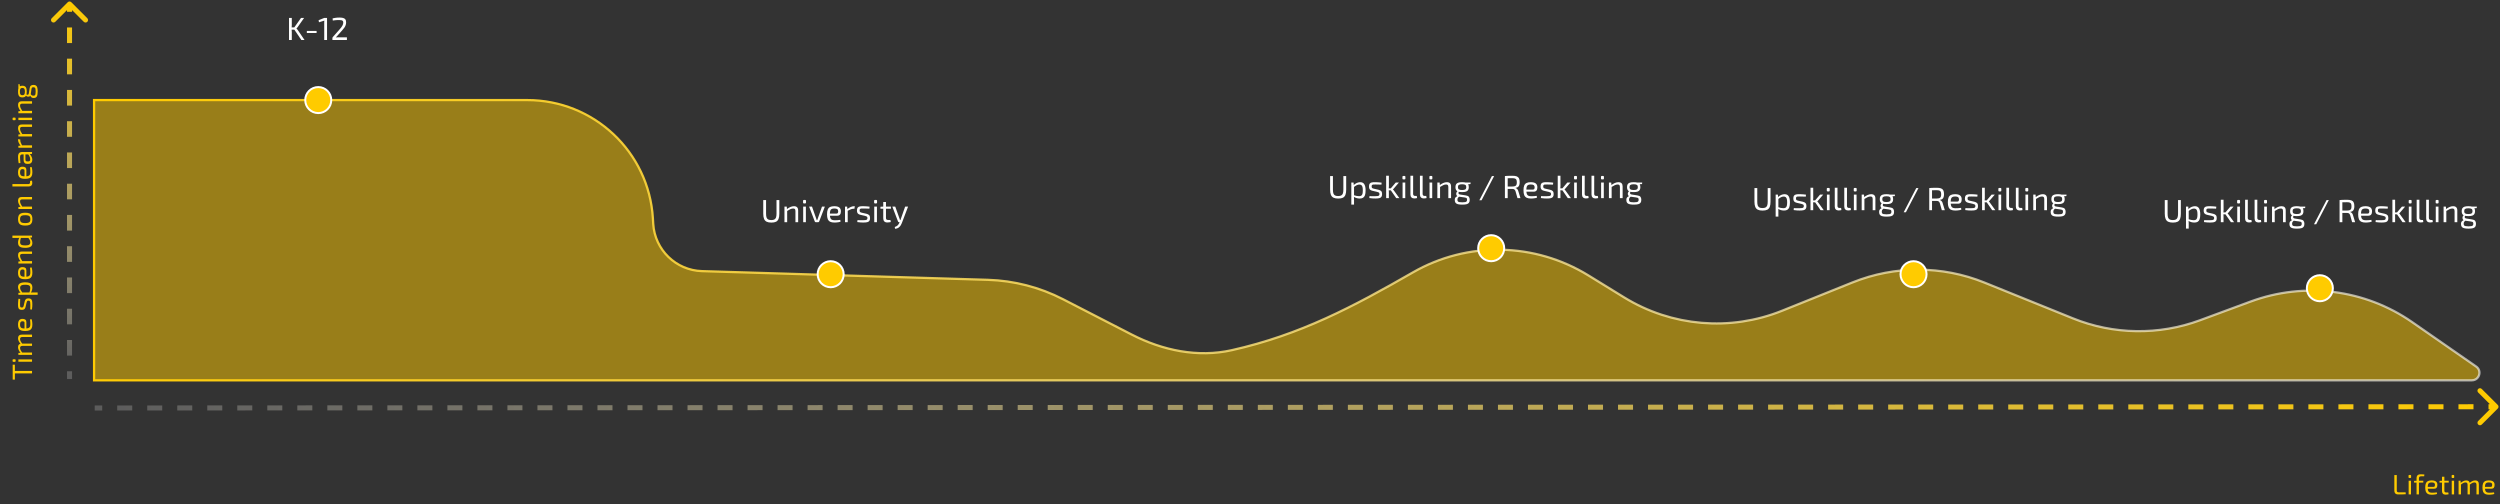 <?xml version="1.0" encoding="UTF-8"?>
<svg xmlns="http://www.w3.org/2000/svg" width="1249" height="252" viewBox="0 0 1249 252" fill="none">
  <rect x="0" y="0" width="1249" height="252" fill="#333333" stroke="none"/>
  <path d="M263.425 50H47V190H1234.95C1238.65 190 1240.14 185.236 1237.1 183.129L1205.11 160.915C1181.5 144.52 1151.37 140.687 1124.4 150.649L1099.1 159.996C1078.55 167.587 1055.91 167.243 1035.6 159.03L991.384 141.152C970.275 132.616 946.68 132.592 925.553 141.084L890.326 155.245C864.431 165.654 835.135 163.167 811.366 148.542L793.596 137.609C766.741 121.086 733.204 120.391 705.862 136.095C676.125 153.174 649.649 167.275 615.38 174.949C598.429 178.744 580.86 175.089 565.413 167.145L531.109 149.503C519.46 143.512 506.621 140.197 493.528 139.798L350.695 135.451C337.7 135.056 327.148 124.822 326.356 111.845L326.185 109.045C324.159 75.869 296.663 50 263.425 50Z" fill="#FFCB00" fill-opacity="0.5" stroke="url(#paint0_linear_3195_527)" stroke-width="1.131"></path>
  <path d="M35.625 1.111C35.134 0.62 34.338 0.62 33.847 1.111L25.844 9.114C25.353 9.605 25.353 10.401 25.844 10.892C26.335 11.383 27.131 11.383 27.622 10.892L34.736 3.778L41.85 10.892C42.341 11.383 43.137 11.383 43.628 10.892C44.119 10.401 44.119 9.605 43.628 9.114L35.625 1.111ZM33.478 2L33.478 5.904L35.994 5.904L35.994 2L33.478 2ZM33.478 13.711L33.478 21.518L35.994 21.518L35.994 13.711L33.478 13.711ZM33.478 29.325L33.479 37.132L35.994 37.132L35.994 29.325L33.478 29.325ZM33.479 44.94L33.479 52.747L35.994 52.747L35.994 44.94L33.479 44.94ZM33.479 60.554L33.479 68.361L35.994 68.361L35.994 60.554L33.479 60.554ZM33.479 76.168L33.479 83.976L35.994 83.976L35.994 76.168L33.479 76.168ZM33.479 91.783L33.479 99.59L35.994 99.59L35.994 91.783L33.479 91.783ZM33.479 107.397L33.479 115.204L35.994 115.204L35.994 107.397L33.479 107.397ZM33.479 123.012L33.479 130.819L35.994 130.819L35.994 123.012L33.479 123.012ZM33.479 138.626L33.479 146.433L35.994 146.433L35.994 138.626L33.479 138.626ZM33.479 154.24L33.479 162.048L35.994 162.048L35.994 154.24L33.479 154.24ZM33.479 169.855L33.479 177.662L35.994 177.662L35.994 169.855L33.479 169.855ZM33.479 185.469L33.479 189.373L35.994 189.373L35.994 185.469L33.479 185.469ZM35.625 1.111C35.134 0.62 34.338 0.62 33.847 1.111L25.844 9.114C25.353 9.605 25.353 10.401 25.844 10.892C26.335 11.383 27.131 11.383 27.622 10.892L34.736 3.778L41.85 10.892C42.341 11.383 43.137 11.383 43.628 10.892C44.119 10.401 44.119 9.605 43.628 9.114L35.625 1.111ZM33.478 2L33.478 5.904L35.994 5.904L35.994 2L33.478 2ZM33.478 13.711L33.478 21.518L35.994 21.518L35.994 13.711L33.478 13.711ZM33.478 29.325L33.479 37.132L35.994 37.132L35.994 29.325L33.478 29.325ZM33.479 44.94L33.479 52.747L35.994 52.747L35.994 44.94L33.479 44.94ZM33.479 60.554L33.479 68.361L35.994 68.361L35.994 60.554L33.479 60.554ZM33.479 76.168L33.479 83.976L35.994 83.976L35.994 76.168L33.479 76.168ZM33.479 91.783L33.479 99.59L35.994 99.59L35.994 91.783L33.479 91.783ZM33.479 107.397L33.479 115.204L35.994 115.204L35.994 107.397L33.479 107.397ZM33.479 123.012L33.479 130.819L35.994 130.819L35.994 123.012L33.479 123.012ZM33.479 138.626L33.479 146.433L35.994 146.433L35.994 138.626L33.479 138.626ZM33.479 154.24L33.479 162.048L35.994 162.048L35.994 154.24L33.479 154.24ZM33.479 169.855L33.479 177.662L35.994 177.662L35.994 169.855L33.479 169.855ZM33.479 185.469L33.479 189.373L35.994 189.373L35.994 185.469L33.479 185.469Z" fill="url(#paint1_linear_3195_527)"></path>
  <path d="M1247.89 204.094C1248.38 203.603 1248.38 202.807 1247.89 202.316L1239.88 194.317C1239.39 193.826 1238.59 193.827 1238.1 194.318C1237.61 194.81 1237.61 195.606 1238.1 196.097L1245.22 203.207L1238.11 210.324C1237.62 210.815 1237.62 211.612 1238.11 212.102C1238.6 212.593 1239.4 212.593 1239.89 212.102L1247.89 204.094ZM47.312 205.092L51.061 205.09L51.06 202.575L47.311 202.577L47.312 205.092ZM58.559 205.086L66.057 205.082L66.056 202.567L58.558 202.571L58.559 205.086ZM73.555 205.078L81.053 205.074L81.052 202.559L73.554 202.563L73.555 205.078ZM88.552 205.07L96.049 205.066L96.048 202.551L88.55 202.555L88.552 205.07ZM103.548 205.063L111.046 205.059L111.044 202.544L103.546 202.547L103.548 205.063ZM118.544 205.055L126.042 205.051L126.04 202.536L118.542 202.54L118.544 205.055ZM133.54 205.047L141.038 205.043L141.037 202.528L133.538 202.532L133.54 205.047ZM148.536 205.039L156.034 205.035L156.033 202.52L148.535 202.524L148.536 205.039ZM163.532 205.031L171.03 205.027L171.029 202.512L163.531 202.516L163.532 205.031ZM178.528 205.023L186.026 205.019L186.025 202.504L178.527 202.508L178.528 205.023ZM193.524 205.015L201.022 205.011L201.021 202.496L193.523 202.5L193.524 205.015ZM208.52 205.008L216.018 205.004L216.017 202.489L208.519 202.492L208.52 205.008ZM223.516 205L231.014 204.996L231.013 202.481L223.515 202.485L223.516 205ZM238.513 204.992L246.011 204.988L246.009 202.473L238.511 202.477L238.513 204.992ZM253.509 204.984L261.007 204.98L261.005 202.465L253.507 202.469L253.509 204.984ZM268.505 204.976L276.003 204.972L276.001 202.457L268.503 202.461L268.505 204.976ZM283.501 204.968L290.999 204.964L290.998 202.449L283.499 202.453L283.501 204.968ZM298.497 204.96L305.995 204.956L305.994 202.441L298.496 202.445L298.497 204.96ZM313.493 204.952L320.991 204.949L320.99 202.434L313.492 202.437L313.493 204.952ZM328.489 204.945L335.987 204.941L335.986 202.426L328.488 202.43L328.489 204.945ZM343.485 204.937L350.983 204.933L350.982 202.418L343.484 202.422L343.485 204.937ZM358.481 204.929L365.979 204.925L365.978 202.41L358.48 202.414L358.481 204.929ZM373.477 204.921L380.975 204.917L380.974 202.402L373.476 202.406L373.477 204.921ZM388.473 204.913L395.971 204.909L395.97 202.394L388.472 202.398L388.473 204.913ZM403.47 204.905L410.968 204.901L410.966 202.386L403.468 202.39L403.47 204.905ZM418.466 204.897L425.964 204.894L425.962 202.378L418.464 202.382L418.466 204.897ZM433.462 204.89L440.96 204.886L440.958 202.371L433.46 202.375L433.462 204.89ZM448.458 204.882L455.956 204.878L455.955 202.363L448.456 202.367L448.458 204.882ZM463.454 204.874L470.952 204.87L470.951 202.355L463.453 202.359L463.454 204.874ZM478.45 204.866L485.948 204.862L485.947 202.347L478.449 202.351L478.45 204.866ZM493.446 204.858L500.944 204.854L500.943 202.339L493.445 202.343L493.446 204.858ZM508.442 204.85L515.94 204.846L515.939 202.331L508.441 202.335L508.442 204.85ZM523.438 204.842L530.936 204.839L530.935 202.323L523.437 202.327L523.438 204.842ZM538.434 204.835L545.932 204.831L545.931 202.316L538.433 202.32L538.434 204.835ZM553.43 204.827L560.929 204.823L560.927 202.308L553.429 202.312L553.43 204.827ZM568.427 204.819L575.925 204.815L575.923 202.3L568.425 202.304L568.427 204.819ZM583.423 204.811L590.921 204.807L590.919 202.292L583.421 202.296L583.423 204.811ZM598.419 204.803L605.917 204.799L605.915 202.284L598.417 202.288L598.419 204.803ZM613.415 204.795L620.913 204.791L620.912 202.276L613.414 202.28L613.415 204.795ZM628.411 204.787L635.909 204.784L635.908 202.268L628.41 202.272L628.411 204.787ZM643.407 204.78L650.905 204.776L650.904 202.261L643.406 202.265L643.407 204.78ZM658.403 204.772L665.901 204.768L665.9 202.253L658.402 202.257L658.403 204.772ZM673.399 204.764L680.897 204.76L680.896 202.245L673.398 202.249L673.399 204.764ZM688.395 204.756L695.893 204.752L695.892 202.237L688.394 202.241L688.395 204.756ZM703.391 204.748L710.889 204.744L710.888 202.229L703.39 202.233L703.391 204.748ZM718.387 204.74L725.886 204.736L725.884 202.221L718.386 202.225L718.387 204.74ZM733.384 204.732L740.882 204.729L740.88 202.213L733.382 202.217L733.384 204.732ZM748.38 204.725L755.878 204.721L755.876 202.206L748.378 202.21L748.38 204.725ZM763.376 204.717L770.874 204.713L770.873 202.198L763.374 202.202L763.376 204.717ZM778.372 204.709L785.87 204.705L785.869 202.19L778.371 202.194L778.372 204.709ZM793.368 204.701L800.866 204.697L800.865 202.182L793.367 202.186L793.368 204.701ZM808.364 204.693L815.862 204.689L815.861 202.174L808.363 202.178L808.364 204.693ZM823.36 204.685L830.858 204.681L830.857 202.166L823.359 202.17L823.36 204.685ZM838.356 204.677L845.854 204.673L845.853 202.158L838.355 202.162L838.356 204.677ZM853.352 204.67L860.85 204.666L860.849 202.151L853.351 202.154L853.352 204.67ZM868.348 204.662L875.847 204.658L875.845 202.143L868.347 202.147L868.348 204.662ZM883.344 204.654L890.843 204.65L890.841 202.135L883.343 202.139L883.344 204.654ZM898.341 204.646L905.839 204.642L905.837 202.127L898.339 202.131L898.341 204.646ZM913.337 204.638L920.835 204.634L920.833 202.119L913.335 202.123L913.337 204.638ZM928.333 204.63L935.831 204.626L935.83 202.111L928.331 202.115L928.333 204.63ZM943.329 204.622L950.827 204.618L950.826 202.103L943.328 202.107L943.329 204.622ZM958.325 204.615L965.823 204.611L965.822 202.096L958.324 202.099L958.325 204.615ZM973.321 204.607L980.819 204.603L980.818 202.088L973.32 202.092L973.321 204.607ZM988.317 204.599L995.815 204.595L995.814 202.08L988.316 202.084L988.317 204.599ZM1003.31 204.591L1010.81 204.587L1010.81 202.072L1003.31 202.076L1003.31 204.591ZM1018.31 204.583L1025.81 204.579L1025.81 202.064L1018.31 202.068L1018.31 204.583ZM1033.31 204.575L1040.8 204.571L1040.8 202.056L1033.3 202.06L1033.31 204.575ZM1048.3 204.567L1055.8 204.563L1055.8 202.048L1048.3 202.052L1048.3 204.567ZM1063.3 204.56L1070.8 204.556L1070.79 202.041L1063.3 202.044L1063.3 204.56ZM1078.29 204.552L1085.79 204.548L1085.79 202.033L1078.29 202.037L1078.29 204.552ZM1093.29 204.544L1100.79 204.54L1100.79 202.025L1093.29 202.029L1093.29 204.544ZM1108.29 204.536L1115.78 204.532L1115.78 202.017L1108.28 202.021L1108.29 204.536ZM1123.28 204.528L1130.78 204.524L1130.78 202.009L1123.28 202.013L1123.28 204.528ZM1138.28 204.52L1145.78 204.516L1145.77 202.001L1138.28 202.005L1138.28 204.52ZM1153.27 204.512L1160.77 204.508L1160.77 201.993L1153.27 201.997L1153.27 204.512ZM1168.27 204.505L1175.77 204.501L1175.77 201.986L1168.27 201.989L1168.27 204.505ZM1183.27 204.497L1190.76 204.493L1190.76 201.978L1183.27 201.982L1183.27 204.497ZM1198.26 204.489L1205.76 204.485L1205.76 201.97L1198.26 201.974L1198.26 204.489ZM1213.26 204.481L1220.76 204.477L1220.76 201.962L1213.26 201.966L1213.26 204.481ZM1228.25 204.473L1235.75 204.469L1235.75 201.954L1228.25 201.958L1228.25 204.473ZM1243.25 204.465L1247 204.463L1247 201.948L1243.25 201.95L1243.25 204.465Z" fill="url(#paint2_linear_3195_527)"></path>
  <circle cx="159" cy="50" r="6.5" fill="#FFCB00" stroke="white"></circle>
  <circle cx="415" cy="137" r="6.5" fill="#FFCB00" stroke="white"></circle>
  <circle cx="745" cy="124" r="6.5" fill="#FFCB00" stroke="white"></circle>
  <circle cx="956" cy="137" r="6.5" fill="#FFCB00" stroke="white"></circle>
  <circle cx="1159" cy="144" r="6.5" fill="#FFCB00" stroke="white"></circle>
  <path d="M151.928 8.96L148.712 13.536C148.616 13.675 148.52 13.797 148.424 13.904C148.339 14 148.232 14.112 148.104 14.24V14.272C148.243 14.4 148.371 14.528 148.488 14.656C148.605 14.784 148.707 14.912 148.792 15.04L152.152 20H150.568L146.648 14.224L150.392 8.96H151.928ZM145.784 8.96V12.416C145.784 12.736 145.768 13.04 145.736 13.328C145.704 13.616 145.656 13.915 145.592 14.224C145.645 14.523 145.688 14.821 145.72 15.12C145.763 15.419 145.784 15.707 145.784 15.984V20H144.392V8.96H145.784ZM147.416 13.68V14.816H145.288V13.68H147.416ZM158.173 15.44V16.48H153.293V15.44H158.173ZM163.389 8.96V20H161.981V11.248C161.981 11.088 161.986 10.928 161.997 10.768C162.007 10.608 162.029 10.448 162.061 10.288L159.357 11.136L159.165 10.096L161.981 8.96H163.389ZM169.524 8.768C170.228 8.768 170.83 8.827 171.332 8.944C171.844 9.061 172.233 9.291 172.5 9.632C172.777 9.973 172.916 10.48 172.916 11.152C172.916 11.611 172.852 12.043 172.724 12.448C172.606 12.853 172.404 13.275 172.116 13.712C171.828 14.139 171.438 14.624 170.948 15.168L167.78 18.704C168.057 18.683 168.35 18.667 168.66 18.656C168.98 18.645 169.284 18.64 169.572 18.64H173.316V20H166.068V19.12C166.068 19.003 166.084 18.896 166.116 18.8C166.148 18.693 166.201 18.597 166.276 18.512L169.476 14.896C170.18 14.139 170.697 13.467 171.028 12.88C171.358 12.293 171.513 11.739 171.492 11.216C171.481 10.853 171.39 10.592 171.22 10.432C171.06 10.261 170.825 10.149 170.516 10.096C170.217 10.043 169.854 10.016 169.428 10.016C169.086 10.016 168.761 10.021 168.452 10.032C168.142 10.043 167.812 10.069 167.46 10.112C167.118 10.144 166.718 10.197 166.26 10.272L166.164 9.184C166.665 9.067 167.102 8.981 167.476 8.928C167.86 8.864 168.212 8.821 168.532 8.8C168.862 8.779 169.193 8.768 169.524 8.768Z" fill="white"></path>
  <path d="M6.34 185.324H16V186.556H6.34V185.324ZM6.34 182.202H7.432L7.432 189.664H6.34L6.34 182.202ZM9.182 179.541H16L16 180.717H9.182V179.541ZM6.284 179.849C6.284 179.607 6.405 179.485 6.648 179.485H7.446C7.689 179.485 7.81 179.607 7.81 179.849V180.409C7.81 180.652 7.689 180.773 7.446 180.773H6.648C6.405 180.773 6.284 180.652 6.284 180.409V179.849ZM9.014 168.999C9.014 168.411 9.173 167.963 9.49 167.655C9.807 167.337 10.274 167.179 10.89 167.179H16V168.355H11.226C10.806 168.364 10.503 168.448 10.316 168.607C10.12 168.765 10.022 169.036 10.022 169.419C10.022 169.661 10.064 169.895 10.148 170.119C10.223 170.333 10.344 170.571 10.512 170.833C10.68 171.094 10.899 171.411 11.17 171.785L10.33 171.855C9.891 171.36 9.565 170.879 9.35 170.413C9.126 169.946 9.014 169.475 9.014 168.999ZM9.182 176.321L10.484 176.237L10.694 176.111H16V177.301H9.182V176.321ZM9.014 173.465C9.014 172.886 9.173 172.443 9.49 172.135C9.798 171.827 10.265 171.668 10.89 171.659H16V172.807H11.226C10.787 172.807 10.479 172.895 10.302 173.073C10.115 173.25 10.022 173.516 10.022 173.871C10.022 174.104 10.059 174.333 10.134 174.557C10.209 174.771 10.33 175.014 10.498 175.285C10.666 175.546 10.89 175.868 11.17 176.251L10.33 176.335C9.891 175.84 9.565 175.359 9.35 174.893C9.126 174.426 9.014 173.95 9.014 173.465ZM9.014 162.237C9.014 161.21 9.201 160.468 9.574 160.011C9.947 159.544 10.503 159.311 11.24 159.311C11.847 159.302 12.323 159.428 12.668 159.689C13.004 159.95 13.172 160.366 13.172 160.935V164.911H12.248V161.243C12.248 160.935 12.145 160.734 11.94 160.641C11.725 160.548 11.492 160.501 11.24 160.501C10.801 160.51 10.489 160.641 10.302 160.893C10.115 161.145 10.022 161.574 10.022 162.181C10.022 162.676 10.097 163.068 10.246 163.357C10.386 163.637 10.638 163.838 11.002 163.959C11.357 164.071 11.856 164.127 12.5 164.127C13.228 164.127 13.783 164.057 14.166 163.917C14.549 163.768 14.81 163.534 14.95 163.217C15.09 162.9 15.16 162.48 15.16 161.957C15.16 161.593 15.146 161.196 15.118 160.767C15.081 160.328 15.039 159.936 14.992 159.591L15.79 159.465C15.874 159.68 15.944 159.946 16 160.263C16.056 160.571 16.098 160.893 16.126 161.229C16.154 161.556 16.168 161.85 16.168 162.111C16.168 162.895 16.051 163.525 15.818 164.001C15.575 164.477 15.193 164.827 14.67 165.051C14.138 165.266 13.438 165.373 12.57 165.373C11.674 165.373 10.969 165.266 10.456 165.051C9.933 164.827 9.565 164.486 9.35 164.029C9.126 163.562 9.014 162.965 9.014 162.237ZM9.014 152.132C9.014 151.834 9.023 151.516 9.042 151.18C9.061 150.844 9.084 150.513 9.112 150.186C9.14 149.85 9.177 149.542 9.224 149.262L10.092 149.36C10.073 149.79 10.059 150.224 10.05 150.662C10.031 151.092 10.022 151.521 10.022 151.95C10.013 152.37 10.022 152.702 10.05 152.944C10.078 153.187 10.153 153.364 10.274 153.476C10.395 153.579 10.601 153.63 10.89 153.63C11.245 153.63 11.478 153.546 11.59 153.378C11.702 153.21 11.795 152.963 11.87 152.636L12.318 150.648C12.449 150.107 12.649 149.71 12.92 149.458C13.191 149.197 13.615 149.066 14.194 149.066C14.754 149.066 15.174 149.174 15.454 149.388C15.734 149.594 15.921 149.911 16.014 150.34C16.107 150.77 16.154 151.316 16.154 151.978C16.154 152.221 16.145 152.585 16.126 153.07C16.107 153.546 16.051 154.074 15.958 154.652L15.09 154.568C15.099 154.344 15.113 154.106 15.132 153.854C15.141 153.602 15.146 153.341 15.146 153.07C15.146 152.79 15.146 152.506 15.146 152.216C15.146 151.703 15.123 151.302 15.076 151.012C15.029 150.723 14.941 150.518 14.81 150.396C14.67 150.275 14.465 150.214 14.194 150.214C13.858 150.214 13.634 150.312 13.522 150.508C13.41 150.704 13.317 150.966 13.242 151.292L12.794 153.252C12.701 153.626 12.579 153.924 12.43 154.148C12.271 154.372 12.071 154.536 11.828 154.638C11.576 154.741 11.263 154.792 10.89 154.792C10.358 154.792 9.957 154.699 9.686 154.512C9.415 154.326 9.233 154.036 9.14 153.644C9.047 153.252 9.005 152.748 9.014 152.132ZM9.014 143.385C9.014 142.554 9.322 141.957 9.938 141.593C10.545 141.229 11.441 141.047 12.626 141.047C13.503 141.047 14.203 141.14 14.726 141.327C15.239 141.513 15.608 141.798 15.832 142.181C16.056 142.554 16.168 143.035 16.168 143.623C16.168 144.071 16.107 144.514 15.986 144.953C15.865 145.382 15.678 145.802 15.426 146.213L14.712 146.143C14.833 145.704 14.936 145.317 15.02 144.981C15.095 144.645 15.132 144.29 15.132 143.917C15.132 143.515 15.062 143.198 14.922 142.965C14.782 142.722 14.53 142.545 14.166 142.433C13.802 142.321 13.289 142.265 12.626 142.265C11.982 142.265 11.473 142.316 11.1 142.419C10.727 142.521 10.461 142.685 10.302 142.909C10.134 143.123 10.05 143.413 10.05 143.777C10.05 144.15 10.139 144.519 10.316 144.883C10.493 145.247 10.764 145.671 11.128 146.157L10.33 146.269C10.059 146.017 9.826 145.732 9.63 145.415C9.434 145.097 9.285 144.766 9.182 144.421C9.07 144.066 9.014 143.721 9.014 143.385ZM9.182 146.311L10.596 146.185L10.778 146.101H15.146L15.314 146.157C15.575 146.129 15.827 146.115 16.07 146.115C16.313 146.105 16.569 146.101 16.84 146.101H18.814V147.291H9.182V146.311ZM9.014 136.37C9.014 135.343 9.201 134.601 9.574 134.144C9.947 133.677 10.503 133.444 11.24 133.444C11.847 133.434 12.323 133.56 12.668 133.822C13.004 134.083 13.172 134.498 13.172 135.068L13.172 139.044H12.248L12.248 135.376C12.248 135.068 12.145 134.867 11.94 134.774C11.725 134.68 11.492 134.634 11.24 134.634C10.801 134.643 10.489 134.774 10.302 135.026C10.115 135.278 10.022 135.707 10.022 136.314C10.022 136.808 10.097 137.2 10.246 137.49C10.386 137.77 10.638 137.97 11.002 138.092C11.357 138.204 11.856 138.26 12.5 138.26C13.228 138.26 13.783 138.19 14.166 138.05C14.549 137.9 14.81 137.667 14.95 137.35C15.09 137.032 15.16 136.612 15.16 136.09C15.16 135.726 15.146 135.329 15.118 134.9C15.081 134.461 15.039 134.069 14.992 133.724L15.79 133.598C15.874 133.812 15.944 134.078 16 134.396C16.056 134.704 16.098 135.026 16.126 135.362C16.154 135.688 16.168 135.982 16.168 136.244C16.168 137.028 16.051 137.658 15.818 138.134C15.575 138.61 15.193 138.96 14.67 139.184C14.138 139.398 13.438 139.506 12.57 139.506C11.674 139.506 10.969 139.398 10.456 139.184C9.933 138.96 9.565 138.619 9.35 138.162C9.126 137.695 9.014 137.098 9.014 136.37ZM9.014 127.506C9.014 126.274 9.639 125.658 10.89 125.658H16V126.848H11.226C10.769 126.848 10.456 126.923 10.288 127.072C10.111 127.222 10.022 127.474 10.022 127.828C10.022 128.248 10.125 128.668 10.33 129.088C10.535 129.508 10.815 130.008 11.17 130.586L10.316 130.642C9.905 130.11 9.588 129.583 9.364 129.06C9.131 128.538 9.014 128.02 9.014 127.506ZM9.182 130.642L10.484 130.544L10.694 130.46H16V131.65H9.182V130.642ZM9.014 121.247C9.014 120.799 9.075 120.356 9.196 119.917C9.308 119.479 9.485 119.059 9.728 118.657L10.47 118.727C10.339 119.166 10.237 119.553 10.162 119.889C10.087 120.225 10.05 120.585 10.05 120.967C10.05 121.359 10.12 121.677 10.26 121.919C10.391 122.153 10.638 122.325 11.002 122.437C11.366 122.549 11.884 122.605 12.556 122.605C13.228 122.605 13.751 122.554 14.124 122.451C14.497 122.339 14.759 122.167 14.908 121.933C15.057 121.7 15.132 121.401 15.132 121.037C15.132 120.767 15.099 120.524 15.034 120.309C14.959 120.085 14.843 119.852 14.684 119.609C14.525 119.357 14.325 119.063 14.082 118.727L14.922 118.615C15.267 118.989 15.561 119.413 15.804 119.889C16.047 120.365 16.168 120.879 16.168 121.429C16.168 122.288 15.865 122.904 15.258 123.277C14.651 123.641 13.755 123.823 12.57 123.823C11.683 123.823 10.983 123.73 10.47 123.543C9.947 123.357 9.574 123.072 9.35 122.689C9.126 122.307 9.014 121.826 9.014 121.247ZM6.2 117.691H16V118.615L14.81 118.755L14.712 118.881H10.036L9.826 118.797C9.565 118.835 9.313 118.858 9.07 118.867C8.827 118.877 8.571 118.881 8.3 118.881H6.2L6.2 117.691ZM9.014 109.489C9.014 108.705 9.131 108.08 9.364 107.613C9.597 107.137 9.98 106.796 10.512 106.591C11.035 106.386 11.73 106.283 12.598 106.283C13.466 106.283 14.166 106.386 14.698 106.591C15.221 106.796 15.599 107.137 15.832 107.613C16.065 108.08 16.182 108.705 16.182 109.489C16.182 110.264 16.065 110.889 15.832 111.365C15.599 111.832 15.221 112.172 14.698 112.387C14.166 112.592 13.466 112.695 12.598 112.695C11.73 112.695 11.035 112.592 10.512 112.387C9.98 112.172 9.597 111.832 9.364 111.365C9.131 110.889 9.014 110.264 9.014 109.489ZM10.022 109.489C10.022 109.984 10.101 110.376 10.26 110.665C10.409 110.945 10.671 111.146 11.044 111.267C11.417 111.388 11.935 111.449 12.598 111.449C13.261 111.449 13.779 111.388 14.152 111.267C14.525 111.146 14.791 110.945 14.95 110.665C15.099 110.376 15.174 109.984 15.174 109.489C15.174 108.994 15.099 108.602 14.95 108.313C14.791 108.024 14.525 107.818 14.152 107.697C13.779 107.576 13.261 107.515 12.598 107.515C11.935 107.515 11.417 107.576 11.044 107.697C10.671 107.818 10.409 108.024 10.26 108.313C10.101 108.602 10.022 108.994 10.022 109.489ZM9.014 100.272C9.014 99.04 9.639 98.424 10.89 98.424H16V99.614H11.226C10.769 99.614 10.456 99.689 10.288 99.838C10.111 99.987 10.022 100.239 10.022 100.594C10.022 101.014 10.125 101.434 10.33 101.854C10.535 102.274 10.815 102.773 11.17 103.352L10.316 103.408C9.905 102.876 9.588 102.348 9.364 101.826C9.131 101.303 9.014 100.785 9.014 100.272ZM9.182 103.408L10.484 103.31L10.694 103.226H16V104.416H9.182V103.408ZM6.2 91.96L14.124 91.974C14.423 91.974 14.651 91.894 14.81 91.736C14.959 91.568 15.034 91.335 15.034 91.036V90.378L15.944 90.238C15.981 90.322 16.014 90.443 16.042 90.602C16.07 90.751 16.089 90.91 16.098 91.078C16.117 91.237 16.126 91.372 16.126 91.484C16.126 91.988 15.977 92.394 15.678 92.702C15.379 93.001 14.95 93.15 14.39 93.15H6.2V91.96ZM9.014 86.208C9.014 85.181 9.201 84.439 9.574 83.982C9.947 83.515 10.503 83.282 11.24 83.282C11.847 83.272 12.323 83.398 12.668 83.66C13.004 83.921 13.172 84.336 13.172 84.906V88.882H12.248V85.214C12.248 84.906 12.145 84.705 11.94 84.612C11.725 84.518 11.492 84.472 11.24 84.472C10.801 84.481 10.489 84.612 10.302 84.864C10.115 85.116 10.022 85.545 10.022 86.152C10.022 86.646 10.097 87.038 10.246 87.328C10.386 87.608 10.638 87.808 11.002 87.93C11.357 88.042 11.856 88.098 12.5 88.098C13.228 88.098 13.783 88.028 14.166 87.888C14.549 87.738 14.81 87.505 14.95 87.188C15.09 86.87 15.16 86.45 15.16 85.928C15.16 85.564 15.146 85.167 15.118 84.738C15.081 84.299 15.039 83.907 14.992 83.562L15.79 83.436C15.874 83.65 15.944 83.916 16 84.234C16.056 84.542 16.098 84.864 16.126 85.2C16.154 85.526 16.168 85.82 16.168 86.082C16.168 86.866 16.051 87.496 15.818 87.972C15.575 88.448 15.193 88.798 14.67 89.022C14.138 89.236 13.438 89.344 12.57 89.344C11.674 89.344 10.969 89.236 10.456 89.022C9.933 88.798 9.565 88.457 9.35 88C9.126 87.533 9.014 86.936 9.014 86.208ZM9.014 78.268C9.014 77.764 9.084 77.339 9.224 76.994C9.355 76.639 9.579 76.373 9.896 76.196C10.213 76.019 10.647 75.93 11.198 75.93H16V76.868L14.516 77.05L14.362 77.134H11.198C10.778 77.134 10.479 77.232 10.302 77.428C10.115 77.615 10.022 77.979 10.022 78.52C10.022 78.875 10.041 79.323 10.078 79.864C10.115 80.396 10.157 80.923 10.204 81.446L9.322 81.558C9.266 81.241 9.215 80.895 9.168 80.522C9.121 80.139 9.084 79.752 9.056 79.36C9.028 78.968 9.014 78.604 9.014 78.268ZM11.8 76.49L12.696 76.504L12.71 79.766C12.719 80.093 12.808 80.321 12.976 80.452C13.135 80.583 13.359 80.648 13.648 80.648H14.082C14.437 80.648 14.698 80.564 14.866 80.396C15.025 80.228 15.104 79.957 15.104 79.584C15.104 79.323 15.057 79.029 14.964 78.702C14.861 78.366 14.707 78.03 14.502 77.694C14.297 77.358 14.035 77.05 13.718 76.77H14.6C14.731 76.873 14.885 77.022 15.062 77.218C15.23 77.405 15.398 77.633 15.566 77.904C15.725 78.165 15.86 78.459 15.972 78.786C16.075 79.103 16.126 79.449 16.126 79.822C16.126 80.223 16.056 80.578 15.916 80.886C15.767 81.194 15.552 81.437 15.272 81.614C14.983 81.782 14.633 81.866 14.222 81.866H13.48C12.948 81.866 12.537 81.703 12.248 81.376C11.949 81.04 11.8 80.573 11.8 79.976V76.49ZM9.182 72.88L10.484 72.727L10.694 72.615H16V73.805H9.182L9.182 72.88ZM9.014 69.534L10.134 69.674V70.067C10.134 70.468 10.218 70.869 10.386 71.27C10.545 71.672 10.773 72.162 11.072 72.74L10.33 72.838C9.919 72.335 9.597 71.831 9.364 71.326C9.131 70.813 9.014 70.319 9.014 69.843V69.534ZM9.014 64.041C9.014 62.809 9.639 62.193 10.89 62.193H16V63.383H11.226C10.769 63.383 10.456 63.458 10.288 63.607C10.111 63.757 10.022 64.009 10.022 64.363C10.022 64.783 10.125 65.203 10.33 65.623C10.535 66.043 10.815 66.543 11.17 67.121L10.316 67.177C9.905 66.645 9.588 66.118 9.364 65.595C9.131 65.073 9.014 64.555 9.014 64.041ZM9.182 67.177L10.484 67.079L10.694 66.995H16V68.185H9.182V67.177ZM9.182 58.819H16V59.995H9.182V58.819ZM6.284 59.127C6.284 58.884 6.405 58.763 6.648 58.763H7.446C7.689 58.763 7.81 58.884 7.81 59.127V59.687C7.81 59.929 7.689 60.051 7.446 60.051H6.648C6.405 60.051 6.284 59.929 6.284 59.687V59.127ZM9.014 52.434C9.014 51.202 9.639 50.586 10.89 50.586H16V51.776H11.226C10.769 51.776 10.456 51.851 10.288 52C10.111 52.149 10.022 52.401 10.022 52.756C10.022 53.176 10.125 53.596 10.33 54.016C10.535 54.436 10.815 54.935 11.17 55.514L10.316 55.57C9.905 55.038 9.588 54.511 9.364 53.988C9.131 53.465 9.014 52.947 9.014 52.434ZM9.182 55.57L10.484 55.472L10.694 55.388H16V56.578H9.182V55.57ZM9.014 45.741C9.014 45.013 9.089 44.439 9.238 44.019C9.387 43.59 9.621 43.286 9.938 43.109C10.255 42.922 10.671 42.829 11.184 42.829C11.679 42.829 12.089 42.922 12.416 43.109C12.733 43.286 12.971 43.59 13.13 44.019C13.279 44.449 13.354 45.027 13.354 45.755C13.354 46.483 13.279 47.062 13.13 47.491C12.971 47.911 12.733 48.215 12.416 48.401C12.099 48.578 11.693 48.667 11.198 48.667C10.685 48.667 10.269 48.578 9.952 48.401C9.625 48.215 9.387 47.907 9.238 47.477C9.089 47.048 9.014 46.469 9.014 45.741ZM9.924 45.755C9.924 46.437 10.022 46.913 10.218 47.183C10.405 47.444 10.727 47.575 11.184 47.575C11.632 47.575 11.954 47.444 12.15 47.183C12.346 46.913 12.444 46.437 12.444 45.755C12.444 45.065 12.346 44.589 12.15 44.327C11.954 44.066 11.632 43.935 11.184 43.935C10.727 43.935 10.405 44.066 10.218 44.327C10.022 44.589 9.924 45.065 9.924 45.755ZM9.182 42.031L9.84 42.101L9.98 43.837L9.182 44.327V42.031ZM12.906 47.673L13.004 46.987C13.144 47.146 13.317 47.253 13.522 47.309C13.718 47.365 13.9 47.351 14.068 47.267C14.236 47.174 14.343 46.983 14.39 46.693L14.796 44.145C14.889 43.501 15.09 43.053 15.398 42.801C15.706 42.549 16.145 42.423 16.714 42.423C17.246 42.423 17.666 42.526 17.974 42.731C18.282 42.927 18.501 43.263 18.632 43.739C18.763 44.215 18.828 44.859 18.828 45.671C18.828 46.287 18.791 46.805 18.716 47.225C18.651 47.645 18.534 47.986 18.366 48.247C18.207 48.499 17.997 48.681 17.736 48.793C17.475 48.905 17.148 48.961 16.756 48.961C16.457 48.961 16.205 48.919 16 48.835C15.804 48.742 15.627 48.602 15.468 48.415C15.309 48.219 15.155 47.967 15.006 47.659L14.544 46.819L14.74 46.273L15.258 46.959C15.398 47.146 15.538 47.304 15.678 47.435C15.809 47.556 15.949 47.65 16.098 47.715C16.257 47.771 16.443 47.799 16.658 47.799C16.975 47.799 17.218 47.739 17.386 47.617C17.554 47.496 17.666 47.281 17.722 46.973C17.787 46.665 17.82 46.236 17.82 45.685C17.82 45.135 17.787 44.71 17.722 44.411C17.657 44.103 17.54 43.889 17.372 43.767C17.204 43.646 16.966 43.585 16.658 43.585C16.425 43.585 16.247 43.618 16.126 43.683C16.005 43.739 15.911 43.851 15.846 44.019C15.781 44.187 15.725 44.434 15.678 44.761L15.342 47.211C15.305 47.501 15.211 47.734 15.062 47.911C14.913 48.079 14.735 48.196 14.53 48.261C14.325 48.327 14.119 48.345 13.914 48.317C13.699 48.289 13.503 48.219 13.326 48.107C13.139 47.995 12.999 47.85 12.906 47.673Z" fill="#FFCB00"></path>
  <path d="M1197.43 237.34V245.04C1197.43 245.357 1197.5 245.591 1197.65 245.74C1197.81 245.889 1198.05 245.964 1198.37 245.964H1201.85L1201.91 246.916C1201.3 246.963 1200.68 246.991 1200.05 247C1199.42 247.009 1198.79 247.014 1198.17 247.014C1197.46 247.014 1196.96 246.841 1196.66 246.496C1196.36 246.151 1196.21 245.717 1196.21 245.194V237.34H1197.43ZM1204.53 240.182V247H1203.36V240.182H1204.53ZM1204.23 237.284C1204.47 237.284 1204.59 237.405 1204.59 237.648V238.446C1204.59 238.689 1204.47 238.81 1204.23 238.81H1203.67C1203.42 238.81 1203.3 238.689 1203.3 238.446V237.648C1203.3 237.405 1203.42 237.284 1203.67 237.284H1204.23ZM1209.3 236.962C1209.44 236.962 1209.64 236.967 1209.87 236.976C1210.1 236.976 1210.34 236.985 1210.58 237.004C1210.83 237.013 1211.04 237.032 1211.21 237.06L1211.12 237.942H1209.72C1209.27 237.942 1208.95 238.031 1208.76 238.208C1208.59 238.385 1208.5 238.679 1208.5 239.09V247H1207.31V238.964C1207.31 238.535 1207.37 238.175 1207.5 237.886C1207.63 237.587 1207.84 237.359 1208.13 237.2C1208.42 237.041 1208.81 236.962 1209.3 236.962ZM1210.68 240.182V241.12H1206.08V240.252L1207.38 240.182H1210.68ZM1214.78 240.014C1215.81 240.014 1216.55 240.201 1217.01 240.574C1217.48 240.947 1217.71 241.503 1217.71 242.24C1217.72 242.847 1217.59 243.323 1217.33 243.668C1217.07 244.004 1216.66 244.172 1216.09 244.172H1212.11V243.248H1215.78C1216.09 243.248 1216.29 243.145 1216.38 242.94C1216.47 242.725 1216.52 242.492 1216.52 242.24C1216.51 241.801 1216.38 241.489 1216.13 241.302C1215.88 241.115 1215.45 241.022 1214.84 241.022C1214.35 241.022 1213.95 241.097 1213.66 241.246C1213.38 241.386 1213.18 241.638 1213.06 242.002C1212.95 242.357 1212.89 242.856 1212.89 243.5C1212.89 244.228 1212.96 244.783 1213.1 245.166C1213.25 245.549 1213.49 245.81 1213.8 245.95C1214.12 246.09 1214.54 246.16 1215.06 246.16C1215.43 246.16 1215.83 246.146 1216.25 246.118C1216.69 246.081 1217.09 246.039 1217.43 245.992L1217.56 246.79C1217.34 246.874 1217.08 246.944 1216.76 247C1216.45 247.056 1216.13 247.098 1215.79 247.126C1215.47 247.154 1215.17 247.168 1214.91 247.168C1214.13 247.168 1213.5 247.051 1213.02 246.818C1212.54 246.575 1212.19 246.193 1211.97 245.67C1211.76 245.138 1211.65 244.438 1211.65 243.57C1211.65 242.674 1211.76 241.969 1211.97 241.456C1212.19 240.933 1212.54 240.565 1212.99 240.35C1213.46 240.126 1214.06 240.014 1214.78 240.014ZM1221.21 238.166V245.124C1221.21 245.451 1221.28 245.684 1221.42 245.824C1221.56 245.964 1221.8 246.034 1222.14 246.034H1223.17L1223.31 246.944C1223.16 246.981 1222.99 247.014 1222.79 247.042C1222.6 247.07 1222.41 247.089 1222.22 247.098C1222.03 247.117 1221.88 247.126 1221.77 247.126C1221.2 247.126 1220.77 246.967 1220.47 246.65C1220.17 246.333 1220.02 245.875 1220.02 245.278V238.166H1221.21ZM1223.38 240.182V241.12H1218.79V240.252L1220.13 240.182H1223.38ZM1226.07 240.182V247H1224.89V240.182H1226.07ZM1225.76 237.284C1226 237.284 1226.12 237.405 1226.12 237.648V238.446C1226.12 238.689 1226 238.81 1225.76 238.81H1225.2C1224.96 238.81 1224.84 238.689 1224.84 238.446V237.648C1224.84 237.405 1224.96 237.284 1225.2 237.284H1225.76ZM1236.61 240.014C1237.2 240.014 1237.65 240.173 1237.95 240.49C1238.27 240.807 1238.43 241.274 1238.43 241.89V247H1237.25V242.226C1237.25 241.806 1237.16 241.503 1237 241.316C1236.84 241.12 1236.57 241.022 1236.19 241.022C1235.95 241.022 1235.71 241.064 1235.49 241.148C1235.28 241.223 1235.04 241.344 1234.78 241.512C1234.52 241.68 1234.2 241.899 1233.82 242.17L1233.75 241.33C1234.25 240.891 1234.73 240.565 1235.2 240.35C1235.66 240.126 1236.13 240.014 1236.61 240.014ZM1229.29 240.182L1229.37 241.484L1229.5 241.694V247H1228.31V240.182H1229.29ZM1232.14 240.014C1232.72 240.014 1233.17 240.173 1233.47 240.49C1233.78 240.798 1233.94 241.265 1233.95 241.89V247H1232.8V242.226C1232.8 241.787 1232.71 241.479 1232.54 241.302C1232.36 241.115 1232.09 241.022 1231.74 241.022C1231.51 241.022 1231.28 241.059 1231.05 241.134C1230.84 241.209 1230.6 241.33 1230.32 241.498C1230.06 241.666 1229.74 241.89 1229.36 242.17L1229.27 241.33C1229.77 240.891 1230.25 240.565 1230.72 240.35C1231.18 240.126 1231.66 240.014 1232.14 240.014ZM1243.37 240.014C1244.4 240.014 1245.14 240.201 1245.6 240.574C1246.07 240.947 1246.3 241.503 1246.3 242.24C1246.31 242.847 1246.18 243.323 1245.92 243.668C1245.66 244.004 1245.24 244.172 1244.67 244.172H1240.7V243.248H1244.37C1244.67 243.248 1244.88 243.145 1244.97 242.94C1245.06 242.725 1245.11 242.492 1245.11 242.24C1245.1 241.801 1244.97 241.489 1244.72 241.302C1244.46 241.115 1244.04 241.022 1243.43 241.022C1242.93 241.022 1242.54 241.097 1242.25 241.246C1241.97 241.386 1241.77 241.638 1241.65 242.002C1241.54 242.357 1241.48 242.856 1241.48 243.5C1241.48 244.228 1241.55 244.783 1241.69 245.166C1241.84 245.549 1242.08 245.81 1242.39 245.95C1242.71 246.09 1243.13 246.16 1243.65 246.16C1244.02 246.16 1244.41 246.146 1244.84 246.118C1245.28 246.081 1245.67 246.039 1246.02 245.992L1246.14 246.79C1245.93 246.874 1245.66 246.944 1245.35 247C1245.04 247.056 1244.72 247.098 1244.38 247.126C1244.05 247.154 1243.76 247.168 1243.5 247.168C1242.71 247.168 1242.08 247.051 1241.61 246.818C1241.13 246.575 1240.78 246.193 1240.56 245.67C1240.34 245.138 1240.24 244.438 1240.24 243.57C1240.24 242.674 1240.34 241.969 1240.56 241.456C1240.78 240.933 1241.12 240.565 1241.58 240.35C1242.05 240.126 1242.64 240.014 1243.37 240.014Z" fill="#FFCB00"></path>
  <path d="M389.352 99.96V106.776C389.352 107.843 389.224 108.701 388.968 109.352C388.712 110.003 388.296 110.477 387.72 110.776C387.144 111.064 386.37 111.208 385.4 111.208C384.408 111.208 383.613 111.064 383.016 110.776C382.418 110.477 381.986 110.003 381.72 109.352C381.453 108.701 381.32 107.843 381.32 106.776V99.96H382.728V106.776C382.728 107.565 382.808 108.195 382.968 108.664C383.138 109.123 383.416 109.453 383.8 109.656C384.184 109.848 384.696 109.944 385.336 109.944C385.976 109.944 386.482 109.848 386.856 109.656C387.24 109.453 387.517 109.123 387.688 108.664C387.858 108.195 387.944 107.565 387.944 106.776V99.96H389.352ZM396.648 103.016C398.056 103.016 398.76 103.731 398.76 105.16V111H397.4V105.544C397.4 105.021 397.315 104.664 397.144 104.472C396.973 104.269 396.685 104.168 396.28 104.168C395.8 104.168 395.32 104.285 394.84 104.52C394.36 104.755 393.789 105.075 393.128 105.48L393.064 104.504C393.672 104.035 394.275 103.672 394.872 103.416C395.469 103.149 396.061 103.016 396.648 103.016ZM393.064 103.208L393.176 104.696L393.272 104.936V111H391.912V103.208H393.064ZM402.617 103.208V111H401.273V103.208H402.617ZM402.265 99.896C402.542 99.896 402.681 100.035 402.681 100.312V101.224C402.681 101.501 402.542 101.64 402.265 101.64H401.625C401.348 101.64 401.209 101.501 401.209 101.224V100.312C401.209 100.035 401.348 99.896 401.625 99.896H402.265ZM412.106 103.208L409.258 110.664C409.215 110.771 409.151 110.856 409.066 110.92C408.991 110.973 408.895 111 408.778 111H407.546C407.439 111 407.343 110.973 407.258 110.92C407.172 110.856 407.108 110.771 407.066 110.664L404.218 103.208H405.674L407.594 108.664C407.679 108.888 407.759 109.117 407.834 109.352C407.908 109.587 407.983 109.811 408.058 110.024H408.266C408.351 109.8 408.431 109.576 408.506 109.352C408.591 109.117 408.671 108.888 408.746 108.664L410.666 103.208H412.106ZM416.768 103.016C417.942 103.016 418.79 103.229 419.312 103.656C419.846 104.083 420.112 104.717 420.112 105.56C420.123 106.253 419.979 106.797 419.68 107.192C419.382 107.576 418.907 107.768 418.256 107.768H413.712V106.712H417.904C418.256 106.712 418.486 106.595 418.592 106.36C418.699 106.115 418.752 105.848 418.752 105.56C418.742 105.059 418.592 104.701 418.304 104.488C418.016 104.275 417.526 104.168 416.832 104.168C416.267 104.168 415.819 104.253 415.488 104.424C415.168 104.584 414.939 104.872 414.8 105.288C414.672 105.693 414.608 106.264 414.608 107C414.608 107.832 414.688 108.467 414.848 108.904C415.019 109.341 415.286 109.64 415.648 109.8C416.011 109.96 416.491 110.04 417.088 110.04C417.504 110.04 417.958 110.024 418.448 109.992C418.95 109.949 419.398 109.901 419.792 109.848L419.936 110.76C419.691 110.856 419.387 110.936 419.024 111C418.672 111.064 418.304 111.112 417.92 111.144C417.547 111.176 417.211 111.192 416.912 111.192C416.016 111.192 415.296 111.059 414.752 110.792C414.208 110.515 413.808 110.077 413.552 109.48C413.307 108.872 413.184 108.072 413.184 107.08C413.184 106.056 413.307 105.251 413.552 104.664C413.808 104.067 414.198 103.645 414.72 103.4C415.254 103.144 415.936 103.016 416.768 103.016ZM423.218 103.208L423.394 104.696L423.522 104.936V111H422.162V103.208H423.218ZM427.042 103.016L426.882 104.296H426.434C425.975 104.296 425.517 104.392 425.058 104.584C424.599 104.765 424.039 105.027 423.378 105.368L423.266 104.52C423.842 104.051 424.418 103.683 424.994 103.416C425.581 103.149 426.146 103.016 426.69 103.016H427.042ZM431.176 103.016C431.517 103.016 431.88 103.027 432.264 103.048C432.648 103.069 433.027 103.096 433.4 103.128C433.784 103.16 434.136 103.203 434.456 103.256L434.344 104.248C433.853 104.227 433.357 104.211 432.856 104.2C432.365 104.179 431.875 104.168 431.384 104.168C430.904 104.157 430.525 104.168 430.248 104.2C429.971 104.232 429.768 104.317 429.64 104.456C429.523 104.595 429.464 104.829 429.464 105.16C429.464 105.565 429.56 105.832 429.752 105.96C429.944 106.088 430.227 106.195 430.6 106.28L432.872 106.792C433.491 106.941 433.944 107.171 434.232 107.48C434.531 107.789 434.68 108.275 434.68 108.936C434.68 109.576 434.557 110.056 434.312 110.376C434.077 110.696 433.715 110.909 433.224 111.016C432.733 111.123 432.109 111.176 431.352 111.176C431.075 111.176 430.659 111.165 430.104 111.144C429.56 111.123 428.957 111.059 428.296 110.952L428.392 109.96C428.648 109.971 428.92 109.987 429.208 110.008C429.496 110.019 429.795 110.024 430.104 110.024C430.424 110.024 430.749 110.024 431.08 110.024C431.667 110.024 432.125 109.997 432.456 109.944C432.787 109.891 433.021 109.789 433.16 109.64C433.299 109.48 433.368 109.245 433.368 108.936C433.368 108.552 433.256 108.296 433.032 108.168C432.808 108.04 432.509 107.933 432.136 107.848L429.896 107.336C429.469 107.229 429.128 107.091 428.872 106.92C428.616 106.739 428.429 106.509 428.312 106.232C428.195 105.944 428.136 105.587 428.136 105.16C428.136 104.552 428.243 104.093 428.456 103.784C428.669 103.475 429 103.267 429.448 103.16C429.896 103.053 430.472 103.005 431.176 103.016ZM438.117 103.208V111H436.773V103.208H438.117ZM437.765 99.896C438.042 99.896 438.181 100.035 438.181 100.312V101.224C438.181 101.501 438.042 101.64 437.765 101.64H437.125C436.848 101.64 436.709 101.501 436.709 101.224V100.312C436.709 100.035 436.848 99.896 437.125 99.896H437.765ZM442.63 100.904V108.856C442.63 109.229 442.71 109.496 442.87 109.656C443.03 109.816 443.302 109.896 443.686 109.896H444.87L445.03 110.936C444.859 110.979 444.662 111.016 444.438 111.048C444.214 111.08 443.995 111.101 443.782 111.112C443.568 111.133 443.398 111.144 443.27 111.144C442.619 111.144 442.123 110.963 441.782 110.6C441.44 110.237 441.27 109.715 441.27 109.032V100.904H442.63ZM445.11 103.208V104.28H439.862V103.288L441.398 103.208H445.11ZM453.683 103.208L450.563 111.432C450.435 111.773 450.275 112.109 450.083 112.44C449.891 112.771 449.657 113.069 449.379 113.336C449.113 113.613 448.793 113.837 448.419 114.008C448.057 114.179 447.635 114.275 447.155 114.296L447.027 113.4C447.657 113.197 448.142 112.925 448.483 112.584C448.825 112.243 449.097 111.827 449.299 111.336L449.683 110.408C449.769 110.195 449.854 109.96 449.939 109.704C450.025 109.448 450.105 109.219 450.179 109.016L452.211 103.208H453.683ZM447.267 103.208L449.331 109.016C449.385 109.176 449.438 109.336 449.491 109.496C449.545 109.645 449.587 109.8 449.619 109.96H449.987L449.539 111H449.123C449.017 111 448.915 110.968 448.819 110.904C448.734 110.84 448.675 110.755 448.643 110.648L445.811 103.208H447.267Z" fill="white"></path>
  <path d="M672.555 87.96V94.776C672.555 95.843 672.427 96.701 672.171 97.352C671.915 98.003 671.499 98.477 670.923 98.776C670.347 99.064 669.574 99.208 668.603 99.208C667.611 99.208 666.816 99.064 666.219 98.776C665.622 98.477 665.19 98.003 664.923 97.352C664.656 96.701 664.523 95.843 664.523 94.776V87.96H665.931V94.776C665.931 95.565 666.011 96.195 666.171 96.664C666.342 97.123 666.619 97.453 667.003 97.656C667.387 97.848 667.899 97.944 668.539 97.944C669.179 97.944 669.686 97.848 670.059 97.656C670.443 97.453 670.72 97.123 670.891 96.664C671.062 96.195 671.147 95.565 671.147 94.776V87.96H672.555ZM679.579 91.016C680.529 91.016 681.211 91.368 681.627 92.072C682.043 92.765 682.251 93.789 682.251 95.144C682.251 96.147 682.145 96.947 681.931 97.544C681.718 98.131 681.393 98.552 680.955 98.808C680.529 99.064 679.979 99.192 679.307 99.192C678.795 99.192 678.289 99.123 677.787 98.984C677.297 98.845 676.817 98.632 676.347 98.344L676.427 97.528C676.929 97.667 677.371 97.784 677.755 97.88C678.139 97.965 678.545 98.008 678.971 98.008C679.43 98.008 679.793 97.928 680.059 97.768C680.337 97.608 680.539 97.32 680.667 96.904C680.795 96.488 680.859 95.901 680.859 95.144C680.859 94.408 680.801 93.827 680.683 93.4C680.566 92.973 680.379 92.669 680.123 92.488C679.878 92.296 679.547 92.2 679.131 92.2C678.705 92.2 678.283 92.301 677.867 92.504C677.451 92.707 676.966 93.016 676.411 93.432L676.283 92.52C676.571 92.211 676.897 91.944 677.259 91.72C677.622 91.496 678.001 91.325 678.395 91.208C678.801 91.08 679.195 91.016 679.579 91.016ZM676.235 91.208L676.379 92.824L676.475 93.032V98.024L676.411 98.216C676.443 98.515 676.459 98.803 676.459 99.08C676.47 99.357 676.475 99.651 676.475 99.96V102.216H675.115V91.208H676.235ZM686.988 91.016C687.33 91.016 687.692 91.027 688.076 91.048C688.46 91.069 688.839 91.096 689.212 91.128C689.596 91.16 689.948 91.203 690.268 91.256L690.156 92.248C689.666 92.227 689.17 92.211 688.668 92.2C688.178 92.179 687.687 92.168 687.196 92.168C686.716 92.157 686.338 92.168 686.06 92.2C685.783 92.232 685.58 92.317 685.452 92.456C685.335 92.595 685.276 92.829 685.276 93.16C685.276 93.565 685.372 93.832 685.564 93.96C685.756 94.088 686.039 94.195 686.412 94.28L688.684 94.792C689.303 94.941 689.756 95.171 690.044 95.48C690.343 95.789 690.492 96.275 690.492 96.936C690.492 97.576 690.37 98.056 690.124 98.376C689.89 98.696 689.527 98.909 689.036 99.016C688.546 99.123 687.922 99.176 687.164 99.176C686.887 99.176 686.471 99.165 685.916 99.144C685.372 99.123 684.77 99.059 684.108 98.952L684.204 97.96C684.46 97.971 684.732 97.987 685.02 98.008C685.308 98.019 685.607 98.024 685.916 98.024C686.236 98.024 686.562 98.024 686.892 98.024C687.479 98.024 687.938 97.997 688.268 97.944C688.599 97.891 688.834 97.789 688.972 97.64C689.111 97.48 689.18 97.245 689.18 96.936C689.18 96.552 689.068 96.296 688.844 96.168C688.62 96.04 688.322 95.933 687.948 95.848L685.708 95.336C685.282 95.229 684.94 95.091 684.684 94.92C684.428 94.739 684.242 94.509 684.124 94.232C684.007 93.944 683.948 93.587 683.948 93.16C683.948 92.552 684.055 92.093 684.268 91.784C684.482 91.475 684.812 91.267 685.26 91.16C685.708 91.053 686.284 91.005 686.988 91.016ZM698.889 91.208L696.441 94.072C696.367 94.168 696.276 94.269 696.169 94.376C696.063 94.472 695.972 94.547 695.897 94.6V94.632C695.972 94.685 696.063 94.776 696.169 94.904C696.276 95.021 696.367 95.139 696.441 95.256L699.145 99H697.561L694.473 94.536L697.305 91.208H698.889ZM693.881 87.8L693.897 92.776C693.897 93.107 693.881 93.416 693.849 93.704C693.828 93.981 693.791 94.275 693.737 94.584C693.791 94.883 693.828 95.181 693.849 95.48C693.871 95.779 693.881 96.067 693.881 96.344V99H692.521V87.8H693.881ZM695.209 94.104V95.096H693.401V94.104H695.209ZM702.07 91.208V99H700.726V91.208H702.07ZM701.718 87.896C701.995 87.896 702.134 88.035 702.134 88.312V89.224C702.134 89.501 701.995 89.64 701.718 89.64H701.078C700.801 89.64 700.662 89.501 700.662 89.224V88.312C700.662 88.035 700.801 87.896 701.078 87.896H701.718ZM706.007 87.8L705.991 96.856C705.991 97.197 706.081 97.459 706.263 97.64C706.455 97.811 706.721 97.896 707.063 97.896H707.815L707.975 98.936C707.879 98.979 707.74 99.016 707.559 99.048C707.388 99.08 707.207 99.101 707.015 99.112C706.833 99.133 706.679 99.144 706.551 99.144C705.975 99.144 705.511 98.973 705.159 98.632C704.817 98.291 704.647 97.8 704.647 97.16V87.8H706.007ZM710.757 87.8L710.741 96.856C710.741 97.197 710.831 97.459 711.013 97.64C711.205 97.811 711.471 97.896 711.813 97.896H712.565L712.725 98.936C712.629 98.979 712.49 99.016 712.309 99.048C712.138 99.08 711.957 99.101 711.765 99.112C711.583 99.133 711.429 99.144 711.301 99.144C710.725 99.144 710.261 98.973 709.909 98.632C709.567 98.291 709.397 97.8 709.397 97.16V87.8H710.757ZM715.539 91.208V99H714.195V91.208H715.539ZM715.187 87.896C715.464 87.896 715.603 88.035 715.603 88.312V89.224C715.603 89.501 715.464 89.64 715.187 89.64H714.547C714.269 89.64 714.131 89.501 714.131 89.224V88.312C714.131 88.035 714.269 87.896 714.547 87.896H715.187ZM722.836 91.016C724.244 91.016 724.948 91.731 724.948 93.16V99H723.588V93.544C723.588 93.021 723.502 92.664 723.332 92.472C723.161 92.269 722.873 92.168 722.468 92.168C721.988 92.168 721.508 92.285 721.028 92.52C720.548 92.755 719.977 93.075 719.316 93.48L719.252 92.504C719.86 92.035 720.462 91.672 721.06 91.416C721.657 91.149 722.249 91.016 722.836 91.016ZM719.252 91.208L719.364 92.696L719.46 92.936V99H718.1V91.208H719.252ZM730.484 91.016C731.316 91.016 731.972 91.101 732.452 91.272C732.943 91.443 733.29 91.709 733.492 92.072C733.706 92.435 733.812 92.909 733.812 93.496C733.812 94.061 733.706 94.531 733.492 94.904C733.29 95.267 732.943 95.539 732.452 95.72C731.962 95.891 731.3 95.976 730.468 95.976C729.636 95.976 728.975 95.891 728.484 95.72C728.004 95.539 727.658 95.267 727.444 94.904C727.242 94.541 727.14 94.077 727.14 93.512C727.14 92.925 727.242 92.451 727.444 92.088C727.658 91.715 728.01 91.443 728.5 91.272C728.991 91.101 729.652 91.016 730.484 91.016ZM730.468 92.056C729.69 92.056 729.146 92.168 728.836 92.392C728.538 92.605 728.388 92.973 728.388 93.496C728.388 94.008 728.538 94.376 728.836 94.6C729.146 94.824 729.69 94.936 730.468 94.936C731.258 94.936 731.802 94.824 732.1 94.6C732.399 94.376 732.548 94.008 732.548 93.496C732.548 92.973 732.399 92.605 732.1 92.392C731.802 92.168 731.258 92.056 730.468 92.056ZM734.724 91.208L734.644 91.96L732.66 92.12L732.1 91.208H734.724ZM728.276 95.464L729.06 95.576C728.879 95.736 728.756 95.933 728.692 96.168C728.628 96.392 728.644 96.6 728.74 96.792C728.847 96.984 729.066 97.107 729.396 97.16L732.308 97.624C733.044 97.731 733.556 97.96 733.844 98.312C734.132 98.664 734.276 99.165 734.276 99.816C734.276 100.424 734.159 100.904 733.924 101.256C733.7 101.608 733.316 101.859 732.772 102.008C732.228 102.157 731.492 102.232 730.564 102.232C729.86 102.232 729.268 102.189 728.788 102.104C728.308 102.029 727.919 101.896 727.62 101.704C727.332 101.523 727.124 101.283 726.996 100.984C726.868 100.685 726.804 100.312 726.804 99.864C726.804 99.523 726.852 99.235 726.948 99C727.055 98.776 727.215 98.573 727.428 98.392C727.652 98.211 727.94 98.035 728.292 97.864L729.252 97.336L729.876 97.56L729.092 98.152C728.879 98.312 728.698 98.472 728.548 98.632C728.41 98.781 728.303 98.941 728.228 99.112C728.164 99.293 728.132 99.507 728.132 99.752C728.132 100.115 728.202 100.392 728.34 100.584C728.479 100.776 728.724 100.904 729.076 100.968C729.428 101.043 729.919 101.08 730.548 101.08C731.178 101.08 731.663 101.043 732.004 100.968C732.356 100.893 732.602 100.76 732.74 100.568C732.879 100.376 732.948 100.104 732.948 99.752C732.948 99.485 732.911 99.283 732.836 99.144C732.772 99.005 732.644 98.899 732.452 98.824C732.26 98.749 731.978 98.685 731.604 98.632L728.804 98.248C728.474 98.205 728.207 98.099 728.004 97.928C727.812 97.757 727.679 97.555 727.604 97.32C727.53 97.085 727.508 96.851 727.54 96.616C727.572 96.371 727.652 96.147 727.78 95.944C727.908 95.731 728.074 95.571 728.276 95.464ZM746.473 87.96L740.185 100.056H739.065L745.353 87.96H746.473ZM755.661 87.816C756.514 87.816 757.202 87.912 757.725 88.104C758.248 88.285 758.626 88.605 758.861 89.064C759.106 89.523 759.229 90.168 759.229 91C759.229 91.597 759.16 92.099 759.021 92.504C758.882 92.899 758.664 93.208 758.365 93.432C758.077 93.645 757.688 93.784 757.197 93.848V93.928C757.378 93.971 757.554 94.061 757.725 94.2C757.906 94.328 758.072 94.504 758.221 94.728C758.37 94.941 758.482 95.203 758.557 95.512L759.629 99H758.125L757.149 95.544C757.01 95.128 756.824 94.835 756.589 94.664C756.354 94.483 756.05 94.392 755.677 94.392C755.026 94.392 754.461 94.392 753.981 94.392C753.501 94.381 753.101 94.371 752.781 94.36C752.461 94.349 752.205 94.344 752.013 94.344L752.061 93.176H755.629C756.173 93.165 756.6 93.101 756.909 92.984C757.229 92.867 757.458 92.659 757.597 92.36C757.736 92.051 757.805 91.624 757.805 91.08C757.805 90.536 757.736 90.12 757.597 89.832C757.458 89.533 757.229 89.325 756.909 89.208C756.6 89.091 756.173 89.032 755.629 89.032C754.754 89.032 753.997 89.037 753.357 89.048C752.728 89.059 752.301 89.064 752.077 89.064L751.853 87.96C752.258 87.917 752.637 87.885 752.989 87.864C753.341 87.843 753.725 87.832 754.141 87.832C754.568 87.821 755.074 87.816 755.661 87.816ZM753.245 87.96V99H751.853V87.96H753.245ZM764.721 91.016C765.895 91.016 766.743 91.229 767.265 91.656C767.799 92.083 768.065 92.717 768.065 93.56C768.076 94.253 767.932 94.797 767.633 95.192C767.335 95.576 766.86 95.768 766.209 95.768H761.665V94.712H765.857C766.209 94.712 766.439 94.595 766.545 94.36C766.652 94.115 766.705 93.848 766.705 93.56C766.695 93.059 766.545 92.701 766.257 92.488C765.969 92.275 765.479 92.168 764.785 92.168C764.22 92.168 763.772 92.253 763.441 92.424C763.121 92.584 762.892 92.872 762.753 93.288C762.625 93.693 762.561 94.264 762.561 95C762.561 95.832 762.641 96.467 762.801 96.904C762.972 97.341 763.239 97.64 763.601 97.8C763.964 97.96 764.444 98.04 765.041 98.04C765.457 98.04 765.911 98.024 766.401 97.992C766.903 97.949 767.351 97.901 767.745 97.848L767.889 98.76C767.644 98.856 767.34 98.936 766.977 99C766.625 99.064 766.257 99.112 765.873 99.144C765.5 99.176 765.164 99.192 764.865 99.192C763.969 99.192 763.249 99.059 762.705 98.792C762.161 98.515 761.761 98.077 761.505 97.48C761.26 96.872 761.137 96.072 761.137 95.08C761.137 94.056 761.26 93.251 761.505 92.664C761.761 92.067 762.151 91.645 762.673 91.4C763.207 91.144 763.889 91.016 764.721 91.016ZM772.707 91.016C773.049 91.016 773.411 91.027 773.795 91.048C774.179 91.069 774.558 91.096 774.931 91.128C775.315 91.16 775.667 91.203 775.987 91.256L775.875 92.248C775.385 92.227 774.889 92.211 774.387 92.2C773.897 92.179 773.406 92.168 772.915 92.168C772.435 92.157 772.057 92.168 771.779 92.2C771.502 92.232 771.299 92.317 771.171 92.456C771.054 92.595 770.995 92.829 770.995 93.16C770.995 93.565 771.091 93.832 771.283 93.96C771.475 94.088 771.758 94.195 772.131 94.28L774.403 94.792C775.022 94.941 775.475 95.171 775.763 95.48C776.062 95.789 776.211 96.275 776.211 96.936C776.211 97.576 776.089 98.056 775.843 98.376C775.609 98.696 775.246 98.909 774.755 99.016C774.265 99.123 773.641 99.176 772.883 99.176C772.606 99.176 772.19 99.165 771.635 99.144C771.091 99.123 770.489 99.059 769.827 98.952L769.923 97.96C770.179 97.971 770.451 97.987 770.739 98.008C771.027 98.019 771.326 98.024 771.635 98.024C771.955 98.024 772.281 98.024 772.611 98.024C773.198 98.024 773.657 97.997 773.987 97.944C774.318 97.891 774.553 97.789 774.691 97.64C774.83 97.48 774.899 97.245 774.899 96.936C774.899 96.552 774.787 96.296 774.563 96.168C774.339 96.04 774.041 95.933 773.667 95.848L771.427 95.336C771.001 95.229 770.659 95.091 770.403 94.92C770.147 94.739 769.961 94.509 769.843 94.232C769.726 93.944 769.667 93.587 769.667 93.16C769.667 92.552 769.774 92.093 769.987 91.784C770.201 91.475 770.531 91.267 770.979 91.16C771.427 91.053 772.003 91.005 772.707 91.016ZM784.608 91.208L782.16 94.072C782.086 94.168 781.995 94.269 781.888 94.376C781.782 94.472 781.691 94.547 781.616 94.6V94.632C781.691 94.685 781.782 94.776 781.888 94.904C781.995 95.021 782.086 95.139 782.16 95.256L784.864 99H783.28L780.192 94.536L783.024 91.208H784.608ZM779.6 87.8L779.616 92.776C779.616 93.107 779.6 93.416 779.568 93.704C779.547 93.981 779.51 94.275 779.456 94.584C779.51 94.883 779.547 95.181 779.568 95.48C779.59 95.779 779.6 96.067 779.6 96.344V99H778.24V87.8H779.6ZM780.928 94.104V95.096H779.12V94.104H780.928ZM787.789 91.208V99H786.445V91.208H787.789ZM787.437 87.896C787.714 87.896 787.853 88.035 787.853 88.312V89.224C787.853 89.501 787.714 89.64 787.437 89.64H786.797C786.519 89.64 786.381 89.501 786.381 89.224V88.312C786.381 88.035 786.519 87.896 786.797 87.896H787.437ZM791.726 87.8L791.71 96.856C791.71 97.197 791.8 97.459 791.982 97.64C792.174 97.811 792.44 97.896 792.782 97.896H793.534L793.694 98.936C793.598 98.979 793.459 99.016 793.278 99.048C793.107 99.08 792.926 99.101 792.734 99.112C792.552 99.133 792.398 99.144 792.27 99.144C791.694 99.144 791.23 98.973 790.878 98.632C790.536 98.291 790.366 97.8 790.366 97.16V87.8H791.726ZM796.476 87.8L796.46 96.856C796.46 97.197 796.55 97.459 796.732 97.64C796.924 97.811 797.19 97.896 797.532 97.896H798.284L798.444 98.936C798.348 98.979 798.209 99.016 798.028 99.048C797.857 99.08 797.676 99.101 797.484 99.112C797.302 99.133 797.148 99.144 797.02 99.144C796.444 99.144 795.98 98.973 795.628 98.632C795.286 98.291 795.116 97.8 795.116 97.16V87.8H796.476ZM801.258 91.208V99H799.914V91.208H801.258ZM800.906 87.896C801.183 87.896 801.322 88.035 801.322 88.312V89.224C801.322 89.501 801.183 89.64 800.906 89.64H800.266C799.988 89.64 799.85 89.501 799.85 89.224V88.312C799.85 88.035 799.988 87.896 800.266 87.896H800.906ZM808.554 91.016C809.962 91.016 810.666 91.731 810.666 93.16V99H809.306V93.544C809.306 93.021 809.221 92.664 809.05 92.472C808.88 92.269 808.592 92.168 808.186 92.168C807.706 92.168 807.226 92.285 806.746 92.52C806.266 92.755 805.696 93.075 805.034 93.48L804.97 92.504C805.578 92.035 806.181 91.672 806.778 91.416C807.376 91.149 807.968 91.016 808.554 91.016ZM804.97 91.208L805.082 92.696L805.178 92.936V99H803.818V91.208H804.97ZM816.203 91.016C817.035 91.016 817.691 91.101 818.171 91.272C818.662 91.443 819.009 91.709 819.211 92.072C819.425 92.435 819.531 92.909 819.531 93.496C819.531 94.061 819.425 94.531 819.211 94.904C819.009 95.267 818.662 95.539 818.171 95.72C817.681 95.891 817.019 95.976 816.187 95.976C815.355 95.976 814.694 95.891 814.203 95.72C813.723 95.539 813.377 95.267 813.163 94.904C812.961 94.541 812.859 94.077 812.859 93.512C812.859 92.925 812.961 92.451 813.163 92.088C813.377 91.715 813.729 91.443 814.219 91.272C814.71 91.101 815.371 91.016 816.203 91.016ZM816.187 92.056C815.409 92.056 814.865 92.168 814.555 92.392C814.257 92.605 814.107 92.973 814.107 93.496C814.107 94.008 814.257 94.376 814.555 94.6C814.865 94.824 815.409 94.936 816.187 94.936C816.977 94.936 817.521 94.824 817.819 94.6C818.118 94.376 818.267 94.008 818.267 93.496C818.267 92.973 818.118 92.605 817.819 92.392C817.521 92.168 816.977 92.056 816.187 92.056ZM820.443 91.208L820.363 91.96L818.379 92.12L817.819 91.208H820.443ZM813.995 95.464L814.779 95.576C814.598 95.736 814.475 95.933 814.411 96.168C814.347 96.392 814.363 96.6 814.459 96.792C814.566 96.984 814.785 97.107 815.115 97.16L818.027 97.624C818.763 97.731 819.275 97.96 819.563 98.312C819.851 98.664 819.995 99.165 819.995 99.816C819.995 100.424 819.878 100.904 819.643 101.256C819.419 101.608 819.035 101.859 818.491 102.008C817.947 102.157 817.211 102.232 816.283 102.232C815.579 102.232 814.987 102.189 814.507 102.104C814.027 102.029 813.638 101.896 813.339 101.704C813.051 101.523 812.843 101.283 812.715 100.984C812.587 100.685 812.523 100.312 812.523 99.864C812.523 99.523 812.571 99.235 812.667 99C812.774 98.776 812.934 98.573 813.147 98.392C813.371 98.211 813.659 98.035 814.011 97.864L814.971 97.336L815.595 97.56L814.811 98.152C814.598 98.312 814.417 98.472 814.267 98.632C814.129 98.781 814.022 98.941 813.947 99.112C813.883 99.293 813.851 99.507 813.851 99.752C813.851 100.115 813.921 100.392 814.059 100.584C814.198 100.776 814.443 100.904 814.795 100.968C815.147 101.043 815.638 101.08 816.267 101.08C816.897 101.08 817.382 101.043 817.723 100.968C818.075 100.893 818.321 100.76 818.459 100.568C818.598 100.376 818.667 100.104 818.667 99.752C818.667 99.485 818.63 99.283 818.555 99.144C818.491 99.005 818.363 98.899 818.171 98.824C817.979 98.749 817.697 98.685 817.323 98.632L814.523 98.248C814.193 98.205 813.926 98.099 813.723 97.928C813.531 97.757 813.398 97.555 813.323 97.32C813.249 97.085 813.227 96.851 813.259 96.616C813.291 96.371 813.371 96.147 813.499 95.944C813.627 95.731 813.793 95.571 813.995 95.464Z" fill="white"></path>
  <path d="M884.555 93.96V100.776C884.555 101.843 884.427 102.701 884.171 103.352C883.915 104.003 883.499 104.477 882.923 104.776C882.347 105.064 881.574 105.208 880.603 105.208C879.611 105.208 878.816 105.064 878.219 104.776C877.622 104.477 877.19 104.003 876.923 103.352C876.656 102.701 876.523 101.843 876.523 100.776V93.96H877.931V100.776C877.931 101.565 878.011 102.195 878.171 102.664C878.342 103.123 878.619 103.453 879.003 103.656C879.387 103.848 879.899 103.944 880.539 103.944C881.179 103.944 881.686 103.848 882.059 103.656C882.443 103.453 882.72 103.123 882.891 102.664C883.062 102.195 883.147 101.565 883.147 100.776V93.96H884.555ZM891.579 97.016C892.529 97.016 893.211 97.368 893.627 98.072C894.043 98.765 894.251 99.789 894.251 101.144C894.251 102.147 894.145 102.947 893.931 103.544C893.718 104.131 893.393 104.552 892.955 104.808C892.529 105.064 891.979 105.192 891.307 105.192C890.795 105.192 890.289 105.123 889.787 104.984C889.297 104.845 888.817 104.632 888.347 104.344L888.427 103.528C888.929 103.667 889.371 103.784 889.755 103.88C890.139 103.965 890.545 104.008 890.971 104.008C891.43 104.008 891.793 103.928 892.059 103.768C892.337 103.608 892.539 103.32 892.667 102.904C892.795 102.488 892.859 101.901 892.859 101.144C892.859 100.408 892.801 99.827 892.683 99.4C892.566 98.973 892.379 98.669 892.123 98.488C891.878 98.296 891.547 98.2 891.131 98.2C890.705 98.2 890.283 98.301 889.867 98.504C889.451 98.707 888.966 99.016 888.411 99.432L888.283 98.52C888.571 98.211 888.897 97.944 889.259 97.72C889.622 97.496 890.001 97.325 890.395 97.208C890.801 97.08 891.195 97.016 891.579 97.016ZM888.235 97.208L888.379 98.824L888.475 99.032V104.024L888.411 104.216C888.443 104.515 888.459 104.803 888.459 105.08C888.47 105.357 888.475 105.651 888.475 105.96V108.216H887.115V97.208H888.235ZM898.988 97.016C899.33 97.016 899.692 97.027 900.076 97.048C900.46 97.069 900.839 97.096 901.212 97.128C901.596 97.16 901.948 97.203 902.268 97.256L902.156 98.248C901.666 98.227 901.17 98.211 900.668 98.2C900.178 98.179 899.687 98.168 899.196 98.168C898.716 98.157 898.338 98.168 898.06 98.2C897.783 98.232 897.58 98.317 897.452 98.456C897.335 98.595 897.276 98.829 897.276 99.16C897.276 99.565 897.372 99.832 897.564 99.96C897.756 100.088 898.039 100.195 898.412 100.28L900.684 100.792C901.303 100.941 901.756 101.171 902.044 101.48C902.343 101.789 902.492 102.275 902.492 102.936C902.492 103.576 902.37 104.056 902.124 104.376C901.89 104.696 901.527 104.909 901.036 105.016C900.546 105.123 899.922 105.176 899.164 105.176C898.887 105.176 898.471 105.165 897.916 105.144C897.372 105.123 896.77 105.059 896.108 104.952L896.204 103.96C896.46 103.971 896.732 103.987 897.02 104.008C897.308 104.019 897.607 104.024 897.916 104.024C898.236 104.024 898.562 104.024 898.892 104.024C899.479 104.024 899.938 103.997 900.268 103.944C900.599 103.891 900.834 103.789 900.972 103.64C901.111 103.48 901.18 103.245 901.18 102.936C901.18 102.552 901.068 102.296 900.844 102.168C900.62 102.04 900.322 101.933 899.948 101.848L897.708 101.336C897.282 101.229 896.94 101.091 896.684 100.92C896.428 100.739 896.242 100.509 896.124 100.232C896.007 99.944 895.948 99.587 895.948 99.16C895.948 98.552 896.055 98.093 896.268 97.784C896.482 97.475 896.812 97.267 897.26 97.16C897.708 97.053 898.284 97.005 898.988 97.016ZM910.889 97.208L908.441 100.072C908.367 100.168 908.276 100.269 908.169 100.376C908.063 100.472 907.972 100.547 907.897 100.6V100.632C907.972 100.685 908.063 100.776 908.169 100.904C908.276 101.021 908.367 101.139 908.441 101.256L911.145 105H909.561L906.473 100.536L909.305 97.208H910.889ZM905.881 93.8L905.897 98.776C905.897 99.107 905.881 99.416 905.849 99.704C905.828 99.981 905.791 100.275 905.737 100.584C905.791 100.883 905.828 101.181 905.849 101.48C905.871 101.779 905.881 102.067 905.881 102.344V105H904.521V93.8H905.881ZM907.209 100.104V101.096H905.401V100.104H907.209ZM914.07 97.208V105H912.726V97.208H914.07ZM913.718 93.896C913.995 93.896 914.134 94.035 914.134 94.312V95.224C914.134 95.501 913.995 95.64 913.718 95.64H913.078C912.801 95.64 912.662 95.501 912.662 95.224V94.312C912.662 94.035 912.801 93.896 913.078 93.896H913.718ZM918.007 93.8L917.991 102.856C917.991 103.197 918.081 103.459 918.263 103.64C918.455 103.811 918.721 103.896 919.063 103.896H919.815L919.975 104.936C919.879 104.979 919.74 105.016 919.559 105.048C919.388 105.08 919.207 105.101 919.015 105.112C918.833 105.133 918.679 105.144 918.551 105.144C917.975 105.144 917.511 104.973 917.159 104.632C916.817 104.291 916.647 103.8 916.647 103.16V93.8H918.007ZM922.757 93.8L922.741 102.856C922.741 103.197 922.831 103.459 923.013 103.64C923.205 103.811 923.471 103.896 923.813 103.896H924.565L924.725 104.936C924.629 104.979 924.49 105.016 924.309 105.048C924.138 105.08 923.957 105.101 923.765 105.112C923.583 105.133 923.429 105.144 923.301 105.144C922.725 105.144 922.261 104.973 921.909 104.632C921.567 104.291 921.397 103.8 921.397 103.16V93.8H922.757ZM927.539 97.208V105H926.195V97.208H927.539ZM927.187 93.896C927.464 93.896 927.603 94.035 927.603 94.312V95.224C927.603 95.501 927.464 95.64 927.187 95.64H926.547C926.269 95.64 926.131 95.501 926.131 95.224V94.312C926.131 94.035 926.269 93.896 926.547 93.896H927.187ZM934.836 97.016C936.244 97.016 936.948 97.731 936.948 99.16V105H935.588V99.544C935.588 99.021 935.502 98.664 935.332 98.472C935.161 98.269 934.873 98.168 934.468 98.168C933.988 98.168 933.508 98.285 933.028 98.52C932.548 98.755 931.977 99.075 931.316 99.48L931.252 98.504C931.86 98.035 932.462 97.672 933.06 97.416C933.657 97.149 934.249 97.016 934.836 97.016ZM931.252 97.208L931.364 98.696L931.46 98.936V105H930.1V97.208H931.252ZM942.484 97.016C943.316 97.016 943.972 97.101 944.452 97.272C944.943 97.443 945.29 97.709 945.492 98.072C945.706 98.435 945.812 98.909 945.812 99.496C945.812 100.061 945.706 100.531 945.492 100.904C945.29 101.267 944.943 101.539 944.452 101.72C943.962 101.891 943.3 101.976 942.468 101.976C941.636 101.976 940.975 101.891 940.484 101.72C940.004 101.539 939.658 101.267 939.444 100.904C939.242 100.541 939.14 100.077 939.14 99.512C939.14 98.925 939.242 98.451 939.444 98.088C939.658 97.715 940.01 97.443 940.5 97.272C940.991 97.101 941.652 97.016 942.484 97.016ZM942.468 98.056C941.69 98.056 941.146 98.168 940.836 98.392C940.538 98.605 940.388 98.973 940.388 99.496C940.388 100.008 940.538 100.376 940.836 100.6C941.146 100.824 941.69 100.936 942.468 100.936C943.258 100.936 943.802 100.824 944.1 100.6C944.399 100.376 944.548 100.008 944.548 99.496C944.548 98.973 944.399 98.605 944.1 98.392C943.802 98.168 943.258 98.056 942.468 98.056ZM946.724 97.208L946.644 97.96L944.66 98.12L944.1 97.208H946.724ZM940.276 101.464L941.06 101.576C940.879 101.736 940.756 101.933 940.692 102.168C940.628 102.392 940.644 102.6 940.74 102.792C940.847 102.984 941.066 103.107 941.396 103.16L944.308 103.624C945.044 103.731 945.556 103.96 945.844 104.312C946.132 104.664 946.276 105.165 946.276 105.816C946.276 106.424 946.159 106.904 945.924 107.256C945.7 107.608 945.316 107.859 944.772 108.008C944.228 108.157 943.492 108.232 942.564 108.232C941.86 108.232 941.268 108.189 940.788 108.104C940.308 108.029 939.919 107.896 939.62 107.704C939.332 107.523 939.124 107.283 938.996 106.984C938.868 106.685 938.804 106.312 938.804 105.864C938.804 105.523 938.852 105.235 938.948 105C939.055 104.776 939.215 104.573 939.428 104.392C939.652 104.211 939.94 104.035 940.292 103.864L941.252 103.336L941.876 103.56L941.092 104.152C940.879 104.312 940.698 104.472 940.548 104.632C940.41 104.781 940.303 104.941 940.228 105.112C940.164 105.293 940.132 105.507 940.132 105.752C940.132 106.115 940.202 106.392 940.34 106.584C940.479 106.776 940.724 106.904 941.076 106.968C941.428 107.043 941.919 107.08 942.548 107.08C943.178 107.08 943.663 107.043 944.004 106.968C944.356 106.893 944.602 106.76 944.74 106.568C944.879 106.376 944.948 106.104 944.948 105.752C944.948 105.485 944.911 105.283 944.836 105.144C944.772 105.005 944.644 104.899 944.452 104.824C944.26 104.749 943.978 104.685 943.604 104.632L940.804 104.248C940.474 104.205 940.207 104.099 940.004 103.928C939.812 103.757 939.679 103.555 939.604 103.32C939.53 103.085 939.508 102.851 939.54 102.616C939.572 102.371 939.652 102.147 939.78 101.944C939.908 101.731 940.074 101.571 940.276 101.464ZM958.473 93.96L952.185 106.056H951.065L957.353 93.96H958.473ZM967.661 93.816C968.514 93.816 969.202 93.912 969.725 94.104C970.248 94.285 970.626 94.605 970.861 95.064C971.106 95.523 971.229 96.168 971.229 97C971.229 97.597 971.16 98.099 971.021 98.504C970.882 98.899 970.664 99.208 970.365 99.432C970.077 99.645 969.688 99.784 969.197 99.848V99.928C969.378 99.971 969.554 100.061 969.725 100.2C969.906 100.328 970.072 100.504 970.221 100.728C970.37 100.941 970.482 101.203 970.557 101.512L971.629 105H970.125L969.149 101.544C969.01 101.128 968.824 100.835 968.589 100.664C968.354 100.483 968.05 100.392 967.677 100.392C967.026 100.392 966.461 100.392 965.981 100.392C965.501 100.381 965.101 100.371 964.781 100.36C964.461 100.349 964.205 100.344 964.013 100.344L964.061 99.176H967.629C968.173 99.165 968.6 99.101 968.909 98.984C969.229 98.867 969.458 98.659 969.597 98.36C969.736 98.051 969.805 97.624 969.805 97.08C969.805 96.536 969.736 96.12 969.597 95.832C969.458 95.533 969.229 95.325 968.909 95.208C968.6 95.091 968.173 95.032 967.629 95.032C966.754 95.032 965.997 95.037 965.357 95.048C964.728 95.059 964.301 95.064 964.077 95.064L963.853 93.96C964.258 93.917 964.637 93.885 964.989 93.864C965.341 93.843 965.725 93.832 966.141 93.832C966.568 93.821 967.074 93.816 967.661 93.816ZM965.245 93.96V105H963.853V93.96H965.245ZM976.721 97.016C977.895 97.016 978.743 97.229 979.265 97.656C979.799 98.083 980.065 98.717 980.065 99.56C980.076 100.253 979.932 100.797 979.633 101.192C979.335 101.576 978.86 101.768 978.209 101.768H973.665V100.712H977.857C978.209 100.712 978.439 100.595 978.545 100.36C978.652 100.115 978.705 99.848 978.705 99.56C978.695 99.059 978.545 98.701 978.257 98.488C977.969 98.275 977.479 98.168 976.785 98.168C976.22 98.168 975.772 98.253 975.441 98.424C975.121 98.584 974.892 98.872 974.753 99.288C974.625 99.693 974.561 100.264 974.561 101C974.561 101.832 974.641 102.467 974.801 102.904C974.972 103.341 975.239 103.64 975.601 103.8C975.964 103.96 976.444 104.04 977.041 104.04C977.457 104.04 977.911 104.024 978.401 103.992C978.903 103.949 979.351 103.901 979.745 103.848L979.889 104.76C979.644 104.856 979.34 104.936 978.977 105C978.625 105.064 978.257 105.112 977.873 105.144C977.5 105.176 977.164 105.192 976.865 105.192C975.969 105.192 975.249 105.059 974.705 104.792C974.161 104.515 973.761 104.077 973.505 103.48C973.26 102.872 973.137 102.072 973.137 101.08C973.137 100.056 973.26 99.251 973.505 98.664C973.761 98.067 974.151 97.645 974.673 97.4C975.207 97.144 975.889 97.016 976.721 97.016ZM984.707 97.016C985.049 97.016 985.411 97.027 985.795 97.048C986.179 97.069 986.558 97.096 986.931 97.128C987.315 97.16 987.667 97.203 987.987 97.256L987.875 98.248C987.385 98.227 986.889 98.211 986.387 98.2C985.897 98.179 985.406 98.168 984.915 98.168C984.435 98.157 984.057 98.168 983.779 98.2C983.502 98.232 983.299 98.317 983.171 98.456C983.054 98.595 982.995 98.829 982.995 99.16C982.995 99.565 983.091 99.832 983.283 99.96C983.475 100.088 983.758 100.195 984.131 100.28L986.403 100.792C987.022 100.941 987.475 101.171 987.763 101.48C988.062 101.789 988.211 102.275 988.211 102.936C988.211 103.576 988.089 104.056 987.843 104.376C987.609 104.696 987.246 104.909 986.755 105.016C986.265 105.123 985.641 105.176 984.883 105.176C984.606 105.176 984.19 105.165 983.635 105.144C983.091 105.123 982.489 105.059 981.827 104.952L981.923 103.96C982.179 103.971 982.451 103.987 982.739 104.008C983.027 104.019 983.326 104.024 983.635 104.024C983.955 104.024 984.281 104.024 984.611 104.024C985.198 104.024 985.657 103.997 985.987 103.944C986.318 103.891 986.553 103.789 986.691 103.64C986.83 103.48 986.899 103.245 986.899 102.936C986.899 102.552 986.787 102.296 986.563 102.168C986.339 102.04 986.041 101.933 985.667 101.848L983.427 101.336C983.001 101.229 982.659 101.091 982.403 100.92C982.147 100.739 981.961 100.509 981.843 100.232C981.726 99.944 981.667 99.587 981.667 99.16C981.667 98.552 981.774 98.093 981.987 97.784C982.201 97.475 982.531 97.267 982.979 97.16C983.427 97.053 984.003 97.005 984.707 97.016ZM996.608 97.208L994.16 100.072C994.086 100.168 993.995 100.269 993.888 100.376C993.782 100.472 993.691 100.547 993.616 100.6V100.632C993.691 100.685 993.782 100.776 993.888 100.904C993.995 101.021 994.086 101.139 994.16 101.256L996.864 105H995.28L992.192 100.536L995.024 97.208H996.608ZM991.6 93.8L991.616 98.776C991.616 99.107 991.6 99.416 991.568 99.704C991.547 99.981 991.51 100.275 991.456 100.584C991.51 100.883 991.547 101.181 991.568 101.48C991.59 101.779 991.6 102.067 991.6 102.344V105H990.24V93.8H991.6ZM992.928 100.104V101.096H991.12V100.104H992.928ZM999.789 97.208V105H998.445V97.208H999.789ZM999.437 93.896C999.714 93.896 999.853 94.035 999.853 94.312V95.224C999.853 95.501 999.714 95.64 999.437 95.64H998.797C998.519 95.64 998.381 95.501 998.381 95.224V94.312C998.381 94.035 998.519 93.896 998.797 93.896H999.437ZM1003.73 93.8L1003.71 102.856C1003.71 103.197 1003.8 103.459 1003.98 103.64C1004.17 103.811 1004.44 103.896 1004.78 103.896H1005.53L1005.69 104.936C1005.6 104.979 1005.46 105.016 1005.28 105.048C1005.11 105.08 1004.93 105.101 1004.73 105.112C1004.55 105.133 1004.4 105.144 1004.27 105.144C1003.69 105.144 1003.23 104.973 1002.88 104.632C1002.54 104.291 1002.37 103.8 1002.37 103.16V93.8H1003.73ZM1008.48 93.8L1008.46 102.856C1008.46 103.197 1008.55 103.459 1008.73 103.64C1008.92 103.811 1009.19 103.896 1009.53 103.896H1010.28L1010.44 104.936C1010.35 104.979 1010.21 105.016 1010.03 105.048C1009.86 105.08 1009.68 105.101 1009.48 105.112C1009.3 105.133 1009.15 105.144 1009.02 105.144C1008.44 105.144 1007.98 104.973 1007.63 104.632C1007.29 104.291 1007.12 103.8 1007.12 103.16V93.8H1008.48ZM1013.26 97.208V105H1011.91V97.208H1013.26ZM1012.91 93.896C1013.18 93.896 1013.32 94.035 1013.32 94.312V95.224C1013.32 95.501 1013.18 95.64 1012.91 95.64H1012.27C1011.99 95.64 1011.85 95.501 1011.85 95.224V94.312C1011.85 94.035 1011.99 93.896 1012.27 93.896H1012.91ZM1020.55 97.016C1021.96 97.016 1022.67 97.731 1022.67 99.16V105H1021.31V99.544C1021.31 99.021 1021.22 98.664 1021.05 98.472C1020.88 98.269 1020.59 98.168 1020.19 98.168C1019.71 98.168 1019.23 98.285 1018.75 98.52C1018.27 98.755 1017.7 99.075 1017.03 99.48L1016.97 98.504C1017.58 98.035 1018.18 97.672 1018.78 97.416C1019.38 97.149 1019.97 97.016 1020.55 97.016ZM1016.97 97.208L1017.08 98.696L1017.18 98.936V105H1015.82V97.208H1016.97ZM1028.2 97.016C1029.04 97.016 1029.69 97.101 1030.17 97.272C1030.66 97.443 1031.01 97.709 1031.21 98.072C1031.42 98.435 1031.53 98.909 1031.53 99.496C1031.53 100.061 1031.42 100.531 1031.21 100.904C1031.01 101.267 1030.66 101.539 1030.17 101.72C1029.68 101.891 1029.02 101.976 1028.19 101.976C1027.36 101.976 1026.69 101.891 1026.2 101.72C1025.72 101.539 1025.38 101.267 1025.16 100.904C1024.96 100.541 1024.86 100.077 1024.86 99.512C1024.86 98.925 1024.96 98.451 1025.16 98.088C1025.38 97.715 1025.73 97.443 1026.22 97.272C1026.71 97.101 1027.37 97.016 1028.2 97.016ZM1028.19 98.056C1027.41 98.056 1026.86 98.168 1026.56 98.392C1026.26 98.605 1026.11 98.973 1026.11 99.496C1026.11 100.008 1026.26 100.376 1026.56 100.6C1026.86 100.824 1027.41 100.936 1028.19 100.936C1028.98 100.936 1029.52 100.824 1029.82 100.6C1030.12 100.376 1030.27 100.008 1030.27 99.496C1030.27 98.973 1030.12 98.605 1029.82 98.392C1029.52 98.168 1028.98 98.056 1028.19 98.056ZM1032.44 97.208L1032.36 97.96L1030.38 98.12L1029.82 97.208H1032.44ZM1026 101.464L1026.78 101.576C1026.6 101.736 1026.48 101.933 1026.41 102.168C1026.35 102.392 1026.36 102.6 1026.46 102.792C1026.57 102.984 1026.78 103.107 1027.12 103.16L1030.03 103.624C1030.76 103.731 1031.28 103.96 1031.56 104.312C1031.85 104.664 1032 105.165 1032 105.816C1032 106.424 1031.88 106.904 1031.64 107.256C1031.42 107.608 1031.04 107.859 1030.49 108.008C1029.95 108.157 1029.21 108.232 1028.28 108.232C1027.58 108.232 1026.99 108.189 1026.51 108.104C1026.03 108.029 1025.64 107.896 1025.34 107.704C1025.05 107.523 1024.84 107.283 1024.72 106.984C1024.59 106.685 1024.52 106.312 1024.52 105.864C1024.52 105.523 1024.57 105.235 1024.67 105C1024.77 104.776 1024.93 104.573 1025.15 104.392C1025.37 104.211 1025.66 104.035 1026.01 103.864L1026.97 103.336L1027.6 103.56L1026.81 104.152C1026.6 104.312 1026.42 104.472 1026.27 104.632C1026.13 104.781 1026.02 104.941 1025.95 105.112C1025.88 105.293 1025.85 105.507 1025.85 105.752C1025.85 106.115 1025.92 106.392 1026.06 106.584C1026.2 106.776 1026.44 106.904 1026.8 106.968C1027.15 107.043 1027.64 107.08 1028.27 107.08C1028.9 107.08 1029.38 107.043 1029.72 106.968C1030.08 106.893 1030.32 106.76 1030.46 106.568C1030.6 106.376 1030.67 106.104 1030.67 105.752C1030.67 105.485 1030.63 105.283 1030.56 105.144C1030.49 105.005 1030.36 104.899 1030.17 104.824C1029.98 104.749 1029.7 104.685 1029.32 104.632L1026.52 104.248C1026.19 104.205 1025.93 104.099 1025.72 103.928C1025.53 103.757 1025.4 103.555 1025.32 103.32C1025.25 103.085 1025.23 102.851 1025.26 102.616C1025.29 102.371 1025.37 102.147 1025.5 101.944C1025.63 101.731 1025.79 101.571 1026 101.464Z" fill="white"></path>
  <path d="M1089.55 99.96V106.776C1089.55 107.843 1089.43 108.701 1089.17 109.352C1088.91 110.003 1088.5 110.477 1087.92 110.776C1087.35 111.064 1086.57 111.208 1085.6 111.208C1084.61 111.208 1083.82 111.064 1083.22 110.776C1082.62 110.477 1082.19 110.003 1081.92 109.352C1081.66 108.701 1081.52 107.843 1081.52 106.776V99.96H1082.93V106.776C1082.93 107.565 1083.01 108.195 1083.17 108.664C1083.34 109.123 1083.62 109.453 1084 109.656C1084.39 109.848 1084.9 109.944 1085.54 109.944C1086.18 109.944 1086.69 109.848 1087.06 109.656C1087.44 109.453 1087.72 109.123 1087.89 108.664C1088.06 108.195 1088.15 107.565 1088.15 106.776V99.96H1089.55ZM1096.58 103.016C1097.53 103.016 1098.21 103.368 1098.63 104.072C1099.04 104.765 1099.25 105.789 1099.25 107.144C1099.25 108.147 1099.14 108.947 1098.93 109.544C1098.72 110.131 1098.39 110.552 1097.96 110.808C1097.53 111.064 1096.98 111.192 1096.31 111.192C1095.8 111.192 1095.29 111.123 1094.79 110.984C1094.3 110.845 1093.82 110.632 1093.35 110.344L1093.43 109.528C1093.93 109.667 1094.37 109.784 1094.76 109.88C1095.14 109.965 1095.54 110.008 1095.97 110.008C1096.43 110.008 1096.79 109.928 1097.06 109.768C1097.34 109.608 1097.54 109.32 1097.67 108.904C1097.8 108.488 1097.86 107.901 1097.86 107.144C1097.86 106.408 1097.8 105.827 1097.68 105.4C1097.57 104.973 1097.38 104.669 1097.12 104.488C1096.88 104.296 1096.55 104.2 1096.13 104.2C1095.7 104.2 1095.28 104.301 1094.87 104.504C1094.45 104.707 1093.97 105.016 1093.41 105.432L1093.28 104.52C1093.57 104.211 1093.9 103.944 1094.26 103.72C1094.62 103.496 1095 103.325 1095.4 103.208C1095.8 103.08 1096.2 103.016 1096.58 103.016ZM1093.24 103.208L1093.38 104.824L1093.48 105.032V110.024L1093.41 110.216C1093.44 110.515 1093.46 110.803 1093.46 111.08C1093.47 111.357 1093.48 111.651 1093.48 111.96V114.216H1092.12V103.208H1093.24ZM1103.99 103.016C1104.33 103.016 1104.69 103.027 1105.08 103.048C1105.46 103.069 1105.84 103.096 1106.21 103.128C1106.6 103.16 1106.95 103.203 1107.27 103.256L1107.16 104.248C1106.67 104.227 1106.17 104.211 1105.67 104.2C1105.18 104.179 1104.69 104.168 1104.2 104.168C1103.72 104.157 1103.34 104.168 1103.06 104.2C1102.78 104.232 1102.58 104.317 1102.45 104.456C1102.34 104.595 1102.28 104.829 1102.28 105.16C1102.28 105.565 1102.37 105.832 1102.56 105.96C1102.76 106.088 1103.04 106.195 1103.41 106.28L1105.68 106.792C1106.3 106.941 1106.76 107.171 1107.04 107.48C1107.34 107.789 1107.49 108.275 1107.49 108.936C1107.49 109.576 1107.37 110.056 1107.12 110.376C1106.89 110.696 1106.53 110.909 1106.04 111.016C1105.55 111.123 1104.92 111.176 1104.16 111.176C1103.89 111.176 1103.47 111.165 1102.92 111.144C1102.37 111.123 1101.77 111.059 1101.11 110.952L1101.2 109.96C1101.46 109.971 1101.73 109.987 1102.02 110.008C1102.31 110.019 1102.61 110.024 1102.92 110.024C1103.24 110.024 1103.56 110.024 1103.89 110.024C1104.48 110.024 1104.94 109.997 1105.27 109.944C1105.6 109.891 1105.83 109.789 1105.97 109.64C1106.11 109.48 1106.18 109.245 1106.18 108.936C1106.18 108.552 1106.07 108.296 1105.84 108.168C1105.62 108.04 1105.32 107.933 1104.95 107.848L1102.71 107.336C1102.28 107.229 1101.94 107.091 1101.68 106.92C1101.43 106.739 1101.24 106.509 1101.12 106.232C1101.01 105.944 1100.95 105.587 1100.95 105.16C1100.95 104.552 1101.06 104.093 1101.27 103.784C1101.48 103.475 1101.81 103.267 1102.26 103.16C1102.71 103.053 1103.28 103.005 1103.99 103.016ZM1115.89 103.208L1113.44 106.072C1113.37 106.168 1113.28 106.269 1113.17 106.376C1113.06 106.472 1112.97 106.547 1112.9 106.6V106.632C1112.97 106.685 1113.06 106.776 1113.17 106.904C1113.28 107.021 1113.37 107.139 1113.44 107.256L1116.15 111H1114.56L1111.47 106.536L1114.31 103.208H1115.89ZM1110.88 99.8L1110.9 104.776C1110.9 105.107 1110.88 105.416 1110.85 105.704C1110.83 105.981 1110.79 106.275 1110.74 106.584C1110.79 106.883 1110.83 107.181 1110.85 107.48C1110.87 107.779 1110.88 108.067 1110.88 108.344V111H1109.52V99.8H1110.88ZM1112.21 106.104V107.096H1110.4V106.104H1112.21ZM1119.07 103.208V111H1117.73V103.208H1119.07ZM1118.72 99.896C1119 99.896 1119.13 100.035 1119.13 100.312V101.224C1119.13 101.501 1119 101.64 1118.72 101.64H1118.08C1117.8 101.64 1117.66 101.501 1117.66 101.224V100.312C1117.66 100.035 1117.8 99.896 1118.08 99.896H1118.72ZM1123.01 99.8L1122.99 108.856C1122.99 109.197 1123.08 109.459 1123.26 109.64C1123.45 109.811 1123.72 109.896 1124.06 109.896H1124.81L1124.97 110.936C1124.88 110.979 1124.74 111.016 1124.56 111.048C1124.39 111.08 1124.21 111.101 1124.01 111.112C1123.83 111.133 1123.68 111.144 1123.55 111.144C1122.97 111.144 1122.51 110.973 1122.16 110.632C1121.82 110.291 1121.65 109.8 1121.65 109.16V99.8H1123.01ZM1127.76 99.8L1127.74 108.856C1127.74 109.197 1127.83 109.459 1128.01 109.64C1128.2 109.811 1128.47 109.896 1128.81 109.896H1129.56L1129.72 110.936C1129.63 110.979 1129.49 111.016 1129.31 111.048C1129.14 111.08 1128.96 111.101 1128.76 111.112C1128.58 111.133 1128.43 111.144 1128.3 111.144C1127.72 111.144 1127.26 110.973 1126.91 110.632C1126.57 110.291 1126.4 109.8 1126.4 109.16V99.8H1127.76ZM1132.54 103.208V111H1131.19V103.208H1132.54ZM1132.19 99.896C1132.46 99.896 1132.6 100.035 1132.6 100.312V101.224C1132.6 101.501 1132.46 101.64 1132.19 101.64H1131.55C1131.27 101.64 1131.13 101.501 1131.13 101.224V100.312C1131.13 100.035 1131.27 99.896 1131.55 99.896H1132.19ZM1139.84 103.016C1141.24 103.016 1141.95 103.731 1141.95 105.16V111H1140.59V105.544C1140.59 105.021 1140.5 104.664 1140.33 104.472C1140.16 104.269 1139.87 104.168 1139.47 104.168C1138.99 104.168 1138.51 104.285 1138.03 104.52C1137.55 104.755 1136.98 105.075 1136.32 105.48L1136.25 104.504C1136.86 104.035 1137.46 103.672 1138.06 103.416C1138.66 103.149 1139.25 103.016 1139.84 103.016ZM1136.25 103.208L1136.36 104.696L1136.46 104.936V111H1135.1V103.208H1136.25ZM1147.48 103.016C1148.32 103.016 1148.97 103.101 1149.45 103.272C1149.94 103.443 1150.29 103.709 1150.49 104.072C1150.71 104.435 1150.81 104.909 1150.81 105.496C1150.81 106.061 1150.71 106.531 1150.49 106.904C1150.29 107.267 1149.94 107.539 1149.45 107.72C1148.96 107.891 1148.3 107.976 1147.47 107.976C1146.64 107.976 1145.98 107.891 1145.48 107.72C1145 107.539 1144.66 107.267 1144.44 106.904C1144.24 106.541 1144.14 106.077 1144.14 105.512C1144.14 104.925 1144.24 104.451 1144.44 104.088C1144.66 103.715 1145.01 103.443 1145.5 103.272C1145.99 103.101 1146.65 103.016 1147.48 103.016ZM1147.47 104.056C1146.69 104.056 1146.15 104.168 1145.84 104.392C1145.54 104.605 1145.39 104.973 1145.39 105.496C1145.39 106.008 1145.54 106.376 1145.84 106.6C1146.15 106.824 1146.69 106.936 1147.47 106.936C1148.26 106.936 1148.8 106.824 1149.1 106.6C1149.4 106.376 1149.55 106.008 1149.55 105.496C1149.55 104.973 1149.4 104.605 1149.1 104.392C1148.8 104.168 1148.26 104.056 1147.47 104.056ZM1151.72 103.208L1151.64 103.96L1149.66 104.12L1149.1 103.208H1151.72ZM1145.28 107.464L1146.06 107.576C1145.88 107.736 1145.76 107.933 1145.69 108.168C1145.63 108.392 1145.64 108.6 1145.74 108.792C1145.85 108.984 1146.07 109.107 1146.4 109.16L1149.31 109.624C1150.04 109.731 1150.56 109.96 1150.84 110.312C1151.13 110.664 1151.28 111.165 1151.28 111.816C1151.28 112.424 1151.16 112.904 1150.92 113.256C1150.7 113.608 1150.32 113.859 1149.77 114.008C1149.23 114.157 1148.49 114.232 1147.56 114.232C1146.86 114.232 1146.27 114.189 1145.79 114.104C1145.31 114.029 1144.92 113.896 1144.62 113.704C1144.33 113.523 1144.12 113.283 1144 112.984C1143.87 112.685 1143.8 112.312 1143.8 111.864C1143.8 111.523 1143.85 111.235 1143.95 111C1144.06 110.776 1144.22 110.573 1144.43 110.392C1144.65 110.211 1144.94 110.035 1145.29 109.864L1146.25 109.336L1146.88 109.56L1146.09 110.152C1145.88 110.312 1145.7 110.472 1145.55 110.632C1145.41 110.781 1145.3 110.941 1145.23 111.112C1145.16 111.293 1145.13 111.507 1145.13 111.752C1145.13 112.115 1145.2 112.392 1145.34 112.584C1145.48 112.776 1145.72 112.904 1146.08 112.968C1146.43 113.043 1146.92 113.08 1147.55 113.08C1148.18 113.08 1148.66 113.043 1149 112.968C1149.36 112.893 1149.6 112.76 1149.74 112.568C1149.88 112.376 1149.95 112.104 1149.95 111.752C1149.95 111.485 1149.91 111.283 1149.84 111.144C1149.77 111.005 1149.64 110.899 1149.45 110.824C1149.26 110.749 1148.98 110.685 1148.6 110.632L1145.8 110.248C1145.47 110.205 1145.21 110.099 1145 109.928C1144.81 109.757 1144.68 109.555 1144.6 109.32C1144.53 109.085 1144.51 108.851 1144.54 108.616C1144.57 108.371 1144.65 108.147 1144.78 107.944C1144.91 107.731 1145.07 107.571 1145.28 107.464ZM1163.47 99.96L1157.18 112.056H1156.06L1162.35 99.96H1163.47ZM1172.66 99.816C1173.51 99.816 1174.2 99.912 1174.72 100.104C1175.25 100.285 1175.63 100.605 1175.86 101.064C1176.11 101.523 1176.23 102.168 1176.23 103C1176.23 103.597 1176.16 104.099 1176.02 104.504C1175.88 104.899 1175.66 105.208 1175.36 105.432C1175.08 105.645 1174.69 105.784 1174.2 105.848V105.928C1174.38 105.971 1174.55 106.061 1174.72 106.2C1174.91 106.328 1175.07 106.504 1175.22 106.728C1175.37 106.941 1175.48 107.203 1175.56 107.512L1176.63 111H1175.12L1174.15 107.544C1174.01 107.128 1173.82 106.835 1173.59 106.664C1173.35 106.483 1173.05 106.392 1172.68 106.392C1172.03 106.392 1171.46 106.392 1170.98 106.392C1170.5 106.381 1170.1 106.371 1169.78 106.36C1169.46 106.349 1169.2 106.344 1169.01 106.344L1169.06 105.176H1172.63C1173.17 105.165 1173.6 105.101 1173.91 104.984C1174.23 104.867 1174.46 104.659 1174.6 104.36C1174.74 104.051 1174.8 103.624 1174.8 103.08C1174.8 102.536 1174.74 102.12 1174.6 101.832C1174.46 101.533 1174.23 101.325 1173.91 101.208C1173.6 101.091 1173.17 101.032 1172.63 101.032C1171.75 101.032 1171 101.037 1170.36 101.048C1169.73 101.059 1169.3 101.064 1169.08 101.064L1168.85 99.96C1169.26 99.917 1169.64 99.885 1169.99 99.864C1170.34 99.843 1170.72 99.832 1171.14 99.832C1171.57 99.821 1172.07 99.816 1172.66 99.816ZM1170.24 99.96V111H1168.85V99.96H1170.24ZM1181.72 103.016C1182.89 103.016 1183.74 103.229 1184.27 103.656C1184.8 104.083 1185.07 104.717 1185.07 105.56C1185.08 106.253 1184.93 106.797 1184.63 107.192C1184.33 107.576 1183.86 107.768 1183.21 107.768H1178.67V106.712H1182.86C1183.21 106.712 1183.44 106.595 1183.55 106.36C1183.65 106.115 1183.71 105.848 1183.71 105.56C1183.69 105.059 1183.55 104.701 1183.26 104.488C1182.97 104.275 1182.48 104.168 1181.79 104.168C1181.22 104.168 1180.77 104.253 1180.44 104.424C1180.12 104.584 1179.89 104.872 1179.75 105.288C1179.63 105.693 1179.56 106.264 1179.56 107C1179.56 107.832 1179.64 108.467 1179.8 108.904C1179.97 109.341 1180.24 109.64 1180.6 109.8C1180.96 109.96 1181.44 110.04 1182.04 110.04C1182.46 110.04 1182.91 110.024 1183.4 109.992C1183.9 109.949 1184.35 109.901 1184.75 109.848L1184.89 110.76C1184.64 110.856 1184.34 110.936 1183.98 111C1183.63 111.064 1183.26 111.112 1182.87 111.144C1182.5 111.176 1182.16 111.192 1181.87 111.192C1180.97 111.192 1180.25 111.059 1179.71 110.792C1179.16 110.515 1178.76 110.077 1178.51 109.48C1178.26 108.872 1178.14 108.072 1178.14 107.08C1178.14 106.056 1178.26 105.251 1178.51 104.664C1178.76 104.067 1179.15 103.645 1179.67 103.4C1180.21 103.144 1180.89 103.016 1181.72 103.016ZM1189.71 103.016C1190.05 103.016 1190.41 103.027 1190.8 103.048C1191.18 103.069 1191.56 103.096 1191.93 103.128C1192.32 103.16 1192.67 103.203 1192.99 103.256L1192.88 104.248C1192.38 104.227 1191.89 104.211 1191.39 104.2C1190.9 104.179 1190.41 104.168 1189.92 104.168C1189.44 104.157 1189.06 104.168 1188.78 104.2C1188.5 104.232 1188.3 104.317 1188.17 104.456C1188.05 104.595 1188 104.829 1188 105.16C1188 105.565 1188.09 105.832 1188.28 105.96C1188.48 106.088 1188.76 106.195 1189.13 106.28L1191.4 106.792C1192.02 106.941 1192.48 107.171 1192.76 107.48C1193.06 107.789 1193.21 108.275 1193.21 108.936C1193.21 109.576 1193.09 110.056 1192.84 110.376C1192.61 110.696 1192.25 110.909 1191.76 111.016C1191.26 111.123 1190.64 111.176 1189.88 111.176C1189.61 111.176 1189.19 111.165 1188.64 111.144C1188.09 111.123 1187.49 111.059 1186.83 110.952L1186.92 109.96C1187.18 109.971 1187.45 109.987 1187.74 110.008C1188.03 110.019 1188.33 110.024 1188.64 110.024C1188.96 110.024 1189.28 110.024 1189.61 110.024C1190.2 110.024 1190.66 109.997 1190.99 109.944C1191.32 109.891 1191.55 109.789 1191.69 109.64C1191.83 109.48 1191.9 109.245 1191.9 108.936C1191.9 108.552 1191.79 108.296 1191.56 108.168C1191.34 108.04 1191.04 107.933 1190.67 107.848L1188.43 107.336C1188 107.229 1187.66 107.091 1187.4 106.92C1187.15 106.739 1186.96 106.509 1186.84 106.232C1186.73 105.944 1186.67 105.587 1186.67 105.16C1186.67 104.552 1186.77 104.093 1186.99 103.784C1187.2 103.475 1187.53 103.267 1187.98 103.16C1188.43 103.053 1189 103.005 1189.71 103.016ZM1201.61 103.208L1199.16 106.072C1199.09 106.168 1198.99 106.269 1198.89 106.376C1198.78 106.472 1198.69 106.547 1198.62 106.6V106.632C1198.69 106.685 1198.78 106.776 1198.89 106.904C1198.99 107.021 1199.09 107.139 1199.16 107.256L1201.86 111H1200.28L1197.19 106.536L1200.02 103.208H1201.61ZM1196.6 99.8L1196.62 104.776C1196.62 105.107 1196.6 105.416 1196.57 105.704C1196.55 105.981 1196.51 106.275 1196.46 106.584C1196.51 106.883 1196.55 107.181 1196.57 107.48C1196.59 107.779 1196.6 108.067 1196.6 108.344V111H1195.24V99.8H1196.6ZM1197.93 106.104V107.096H1196.12V106.104H1197.93ZM1204.79 103.208V111H1203.44V103.208H1204.79ZM1204.44 99.896C1204.71 99.896 1204.85 100.035 1204.85 100.312V101.224C1204.85 101.501 1204.71 101.64 1204.44 101.64H1203.8C1203.52 101.64 1203.38 101.501 1203.38 101.224V100.312C1203.38 100.035 1203.52 99.896 1203.8 99.896H1204.44ZM1208.73 99.8L1208.71 108.856C1208.71 109.197 1208.8 109.459 1208.98 109.64C1209.17 109.811 1209.44 109.896 1209.78 109.896H1210.53L1210.69 110.936C1210.6 110.979 1210.46 111.016 1210.28 111.048C1210.11 111.08 1209.93 111.101 1209.73 111.112C1209.55 111.133 1209.4 111.144 1209.27 111.144C1208.69 111.144 1208.23 110.973 1207.88 110.632C1207.54 110.291 1207.37 109.8 1207.37 109.16V99.8H1208.73ZM1213.48 99.8L1213.46 108.856C1213.46 109.197 1213.55 109.459 1213.73 109.64C1213.92 109.811 1214.19 109.896 1214.53 109.896H1215.28L1215.44 110.936C1215.35 110.979 1215.21 111.016 1215.03 111.048C1214.86 111.08 1214.68 111.101 1214.48 111.112C1214.3 111.133 1214.15 111.144 1214.02 111.144C1213.44 111.144 1212.98 110.973 1212.63 110.632C1212.29 110.291 1212.12 109.8 1212.12 109.16V99.8H1213.48ZM1218.26 103.208V111H1216.91V103.208H1218.26ZM1217.91 99.896C1218.18 99.896 1218.32 100.035 1218.32 100.312V101.224C1218.32 101.501 1218.18 101.64 1217.91 101.64H1217.27C1216.99 101.64 1216.85 101.501 1216.85 101.224V100.312C1216.85 100.035 1216.99 99.896 1217.27 99.896H1217.91ZM1225.55 103.016C1226.96 103.016 1227.67 103.731 1227.67 105.16V111H1226.31V105.544C1226.31 105.021 1226.22 104.664 1226.05 104.472C1225.88 104.269 1225.59 104.168 1225.19 104.168C1224.71 104.168 1224.23 104.285 1223.75 104.52C1223.27 104.755 1222.7 105.075 1222.03 105.48L1221.97 104.504C1222.58 104.035 1223.18 103.672 1223.78 103.416C1224.38 103.149 1224.97 103.016 1225.55 103.016ZM1221.97 103.208L1222.08 104.696L1222.18 104.936V111H1220.82V103.208H1221.97ZM1233.2 103.016C1234.04 103.016 1234.69 103.101 1235.17 103.272C1235.66 103.443 1236.01 103.709 1236.21 104.072C1236.42 104.435 1236.53 104.909 1236.53 105.496C1236.53 106.061 1236.42 106.531 1236.21 106.904C1236.01 107.267 1235.66 107.539 1235.17 107.72C1234.68 107.891 1234.02 107.976 1233.19 107.976C1232.36 107.976 1231.69 107.891 1231.2 107.72C1230.72 107.539 1230.38 107.267 1230.16 106.904C1229.96 106.541 1229.86 106.077 1229.86 105.512C1229.86 104.925 1229.96 104.451 1230.16 104.088C1230.38 103.715 1230.73 103.443 1231.22 103.272C1231.71 103.101 1232.37 103.016 1233.2 103.016ZM1233.19 104.056C1232.41 104.056 1231.86 104.168 1231.56 104.392C1231.26 104.605 1231.11 104.973 1231.11 105.496C1231.11 106.008 1231.26 106.376 1231.56 106.6C1231.86 106.824 1232.41 106.936 1233.19 106.936C1233.98 106.936 1234.52 106.824 1234.82 106.6C1235.12 106.376 1235.27 106.008 1235.27 105.496C1235.27 104.973 1235.12 104.605 1234.82 104.392C1234.52 104.168 1233.98 104.056 1233.19 104.056ZM1237.44 103.208L1237.36 103.96L1235.38 104.12L1234.82 103.208H1237.44ZM1231 107.464L1231.78 107.576C1231.6 107.736 1231.48 107.933 1231.41 108.168C1231.35 108.392 1231.36 108.6 1231.46 108.792C1231.57 108.984 1231.78 109.107 1232.12 109.16L1235.03 109.624C1235.76 109.731 1236.28 109.96 1236.56 110.312C1236.85 110.664 1237 111.165 1237 111.816C1237 112.424 1236.88 112.904 1236.64 113.256C1236.42 113.608 1236.04 113.859 1235.49 114.008C1234.95 114.157 1234.21 114.232 1233.28 114.232C1232.58 114.232 1231.99 114.189 1231.51 114.104C1231.03 114.029 1230.64 113.896 1230.34 113.704C1230.05 113.523 1229.84 113.283 1229.72 112.984C1229.59 112.685 1229.52 112.312 1229.52 111.864C1229.52 111.523 1229.57 111.235 1229.67 111C1229.77 110.776 1229.93 110.573 1230.15 110.392C1230.37 110.211 1230.66 110.035 1231.01 109.864L1231.97 109.336L1232.6 109.56L1231.81 110.152C1231.6 110.312 1231.42 110.472 1231.27 110.632C1231.13 110.781 1231.02 110.941 1230.95 111.112C1230.88 111.293 1230.85 111.507 1230.85 111.752C1230.85 112.115 1230.92 112.392 1231.06 112.584C1231.2 112.776 1231.44 112.904 1231.8 112.968C1232.15 113.043 1232.64 113.08 1233.27 113.08C1233.9 113.08 1234.38 113.043 1234.72 112.968C1235.08 112.893 1235.32 112.76 1235.46 112.568C1235.6 112.376 1235.67 112.104 1235.67 111.752C1235.67 111.485 1235.63 111.283 1235.56 111.144C1235.49 111.005 1235.36 110.899 1235.17 110.824C1234.98 110.749 1234.7 110.685 1234.32 110.632L1231.52 110.248C1231.19 110.205 1230.93 110.099 1230.72 109.928C1230.53 109.757 1230.4 109.555 1230.32 109.32C1230.25 109.085 1230.23 108.851 1230.26 108.616C1230.29 108.371 1230.37 108.147 1230.5 107.944C1230.63 107.731 1230.79 107.571 1231 107.464Z" fill="white"></path>
  <defs>
    <linearGradient id="paint0_linear_3195_527" x1="46.86" y1="49.709" x2="1246.49" y2="198.236" gradientUnits="userSpaceOnUse">
      <stop stop-color="#FFCB00"></stop>
      <stop offset="1" stop-color="white" stop-opacity="0.6"></stop>
    </linearGradient>
    <linearGradient id="paint1_linear_3195_527" x1="34.236" y1="2" x2="34.236" y2="189.373" gradientUnits="userSpaceOnUse">
      <stop stop-color="#FFCB00"></stop>
      <stop offset="1" stop-color="white" stop-opacity="0.2"></stop>
    </linearGradient>
    <linearGradient id="paint2_linear_3195_527" x1="47.312" y1="204.334" x2="1247" y2="203.706" gradientUnits="userSpaceOnUse">
      <stop stop-color="white" stop-opacity="0.2"></stop>
      <stop offset="1" stop-color="#FFCB00"></stop>
    </linearGradient>
  </defs>
</svg>

